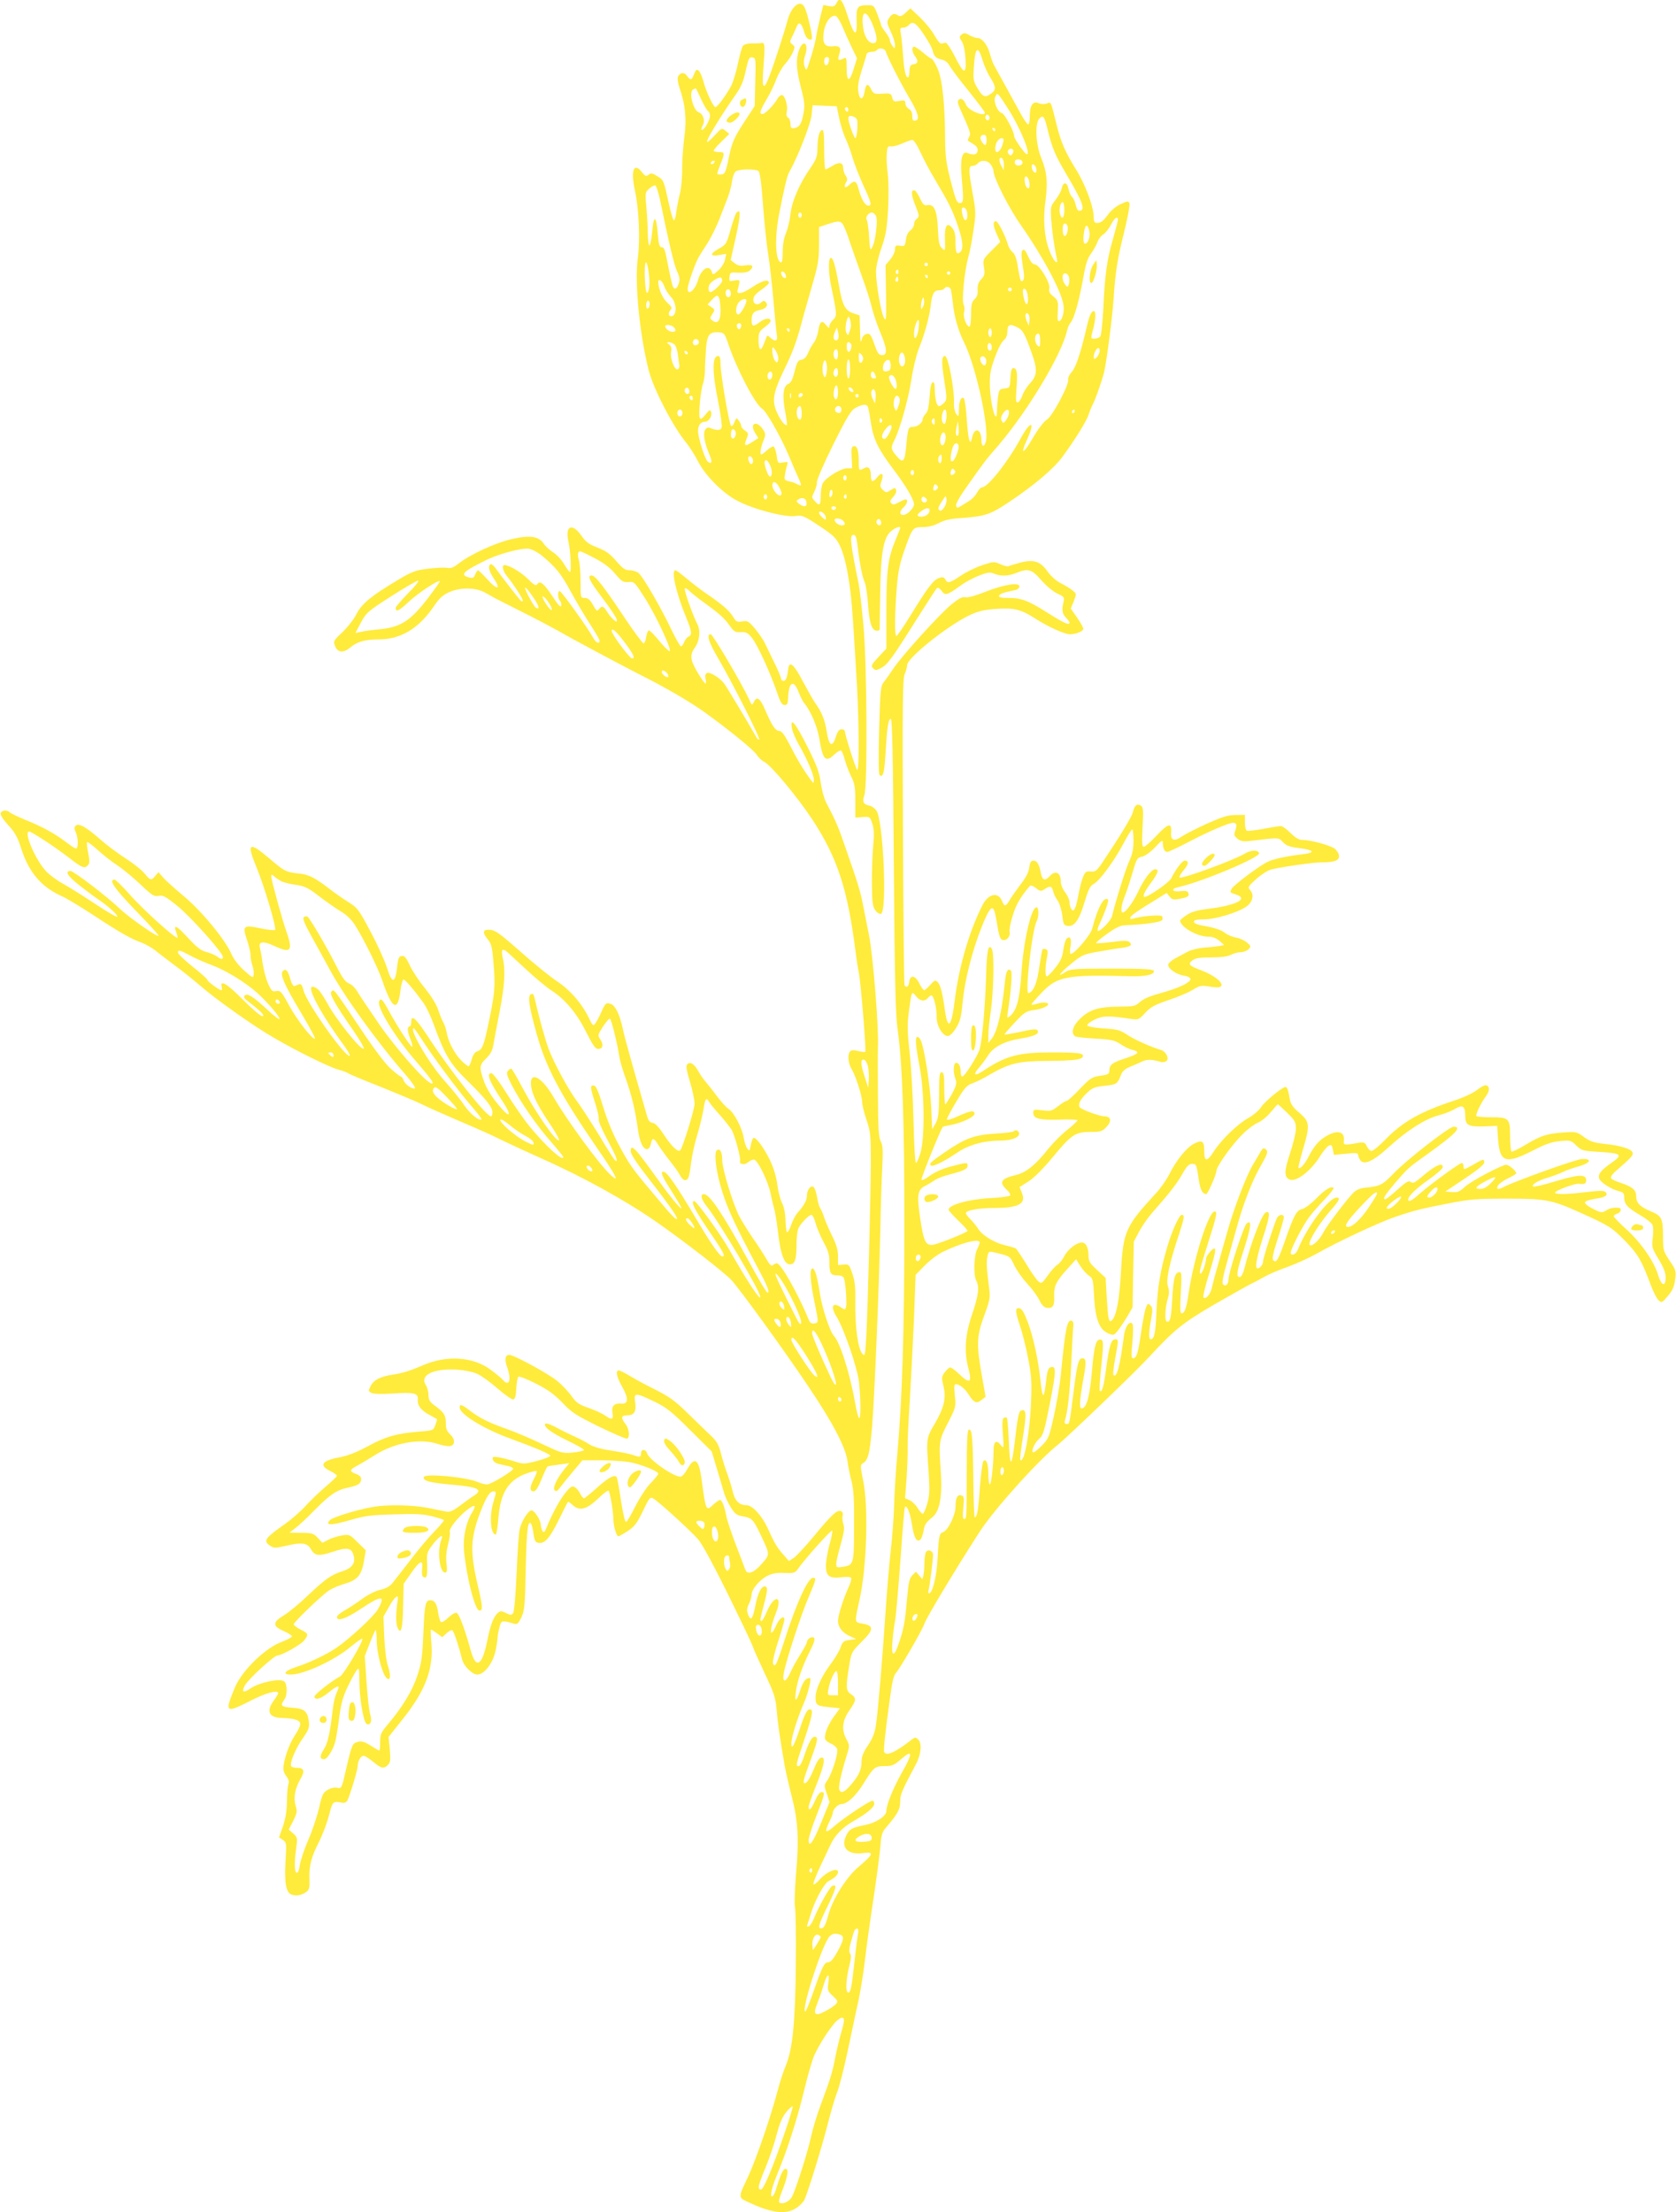 <?xml version="1.0" standalone="no"?>
<!DOCTYPE svg PUBLIC "-//W3C//DTD SVG 20010904//EN"
 "http://www.w3.org/TR/2001/REC-SVG-20010904/DTD/svg10.dtd">
<svg version="1.0" xmlns="http://www.w3.org/2000/svg"
 width="970pt" height="1280pt" viewBox="0 0 970 1280"
 preserveAspectRatio="xMidYMid meet">
<g transform="translate(0,1280) scale(0.1,-0.1)"
fill="#ffeb3b" stroke="none">
<path d="M4840 12780 c-9 -17 -17 -20 -43 -15 l-32 6 -17 -68 c-9 -37 -20 -88
-24 -113 -3 -25 -18 -81 -32 -125 -24 -76 -25 -79 -35 -51 -7 20 -6 40 3 66
23 69 -12 97 -36 29 -19 -53 -16 -108 11 -214 22 -85 24 -105 15 -153 -11 -60
-23 -78 -55 -84 -16 -2 -20 3 -20 25 0 15 -6 32 -14 36 -9 6 -11 18 -8 33 9
33 -10 98 -28 98 -8 0 -19 -10 -26 -22 -17 -33 -71 -88 -86 -88 -21 0 -15 20
26 89 21 36 46 88 55 115 10 27 32 66 49 85 18 20 39 51 46 69 12 29 12 34 -3
45 -16 12 -16 16 -3 42 9 17 20 43 27 59 13 35 30 24 45 -32 7 -23 18 -38 29
-40 17 -4 18 1 12 40 -4 23 -15 70 -24 103 -14 46 -23 61 -39 63 -26 4 -59
-37 -74 -92 -16 -62 -78 -253 -104 -321 -34 -91 -46 -83 -38 27 12 152 11 164
-12 159 -11 -2 -36 -3 -57 -2 -20 0 -41 -6 -48 -14 -6 -7 -19 -54 -29 -102
-10 -49 -28 -107 -39 -129 -27 -52 -80 -124 -91 -124 -13 0 -57 95 -71 153 -7
25 -19 52 -26 58 -12 10 -17 6 -27 -20 -14 -37 -21 -38 -41 -10 -16 24 -42 20
-53 -7 -3 -9 1 -37 10 -63 33 -93 42 -182 28 -282 -7 -51 -13 -134 -13 -183 1
-50 -5 -116 -13 -146 -8 -30 -17 -79 -21 -107 -3 -29 -10 -50 -14 -48 -5 3
-16 40 -26 83 -33 151 -32 149 -69 172 -30 19 -38 20 -51 9 -14 -11 -20 -9
-38 14 -48 61 -67 12 -41 -107 23 -105 31 -285 16 -394 -19 -140 12 -445 64
-647 29 -110 140 -323 215 -415 21 -25 52 -75 70 -110 41 -81 143 -184 226
-227 93 -50 278 -98 339 -89 37 6 48 1 135 -56 84 -56 98 -69 122 -118 17 -35
35 -101 47 -175 19 -113 25 -188 51 -637 12 -220 13 -495 1 -483 -10 11 -71
203 -71 223 0 6 -9 12 -19 12 -14 0 -23 -12 -33 -42 -20 -66 -40 -56 -53 27
-11 70 -28 113 -69 170 -11 16 -43 73 -71 125 -50 96 -77 119 -83 70 -6 -52
-13 -70 -27 -70 -8 0 -15 6 -15 14 0 7 -17 49 -39 92 -21 44 -46 95 -55 114
-9 19 -35 56 -57 83 -37 43 -44 47 -74 41 -29 -5 -35 -2 -53 28 -23 37 -63 71
-157 135 -33 23 -84 62 -113 87 -30 25 -58 46 -63 46 -26 0 4 -131 61 -270 34
-82 37 -105 15 -114 -8 -3 -20 -17 -25 -31 -5 -14 -14 -25 -19 -25 -5 0 -30
44 -56 98 -57 121 -161 301 -188 325 -10 9 -34 17 -52 17 -27 0 -40 9 -78 53
-35 41 -59 59 -108 78 -50 19 -69 33 -94 69 -54 77 -96 58 -75 -35 12 -51 18
-175 9 -175 -4 0 -19 20 -34 45 -14 25 -43 56 -64 69 -20 13 -45 35 -54 50
-29 44 -84 51 -191 25 -96 -23 -239 -90 -303 -141 -28 -22 -44 -28 -65 -24
-15 3 -65 1 -110 -5 -74 -9 -93 -16 -175 -65 -154 -92 -209 -137 -239 -196
-14 -29 -51 -76 -81 -105 -54 -51 -55 -53 -43 -83 15 -37 47 -40 87 -7 40 34
86 47 164 47 128 0 232 62 321 193 30 45 51 64 87 80 64 29 153 28 206 -1 22
-12 47 -26 55 -31 8 -4 80 -41 160 -81 80 -40 174 -90 210 -110 95 -55 361
-196 470 -252 148 -74 292 -158 376 -218 143 -103 288 -221 304 -248 9 -15 29
-34 44 -41 41 -22 189 -200 276 -331 144 -219 205 -401 250 -755 6 -49 15
-108 20 -130 12 -57 44 -454 38 -461 -4 -3 -22 -1 -41 4 -24 7 -39 6 -46 -1
-17 -17 -13 -69 8 -104 24 -39 61 -156 61 -192 0 -15 11 -61 25 -101 23 -68
25 -88 25 -249 -1 -208 -17 -824 -26 -1000 -7 -119 -8 -123 -24 -103 -25 30
-41 152 -40 288 2 93 -2 131 -17 174 -18 53 -20 55 -51 52 l-32 -2 0 50 c0 37
-9 68 -34 118 -18 37 -39 85 -46 107 -7 22 -17 46 -23 53 -5 7 -14 36 -18 64
-5 28 -14 55 -21 60 -17 10 -38 -18 -38 -52 0 -26 -17 -57 -54 -98 -12 -13
-28 -44 -37 -70 -9 -26 -19 -45 -24 -42 -4 3 -8 34 -9 70 -1 41 -9 78 -20 99
-10 19 -22 66 -27 105 -6 45 -21 97 -42 141 -36 74 -83 138 -97 130 -4 -3 -11
-22 -15 -42 -6 -35 -8 -36 -20 -19 -8 10 -17 39 -21 63 -8 54 -56 146 -87 166
-13 8 -43 41 -67 73 -24 33 -54 70 -66 84 -12 14 -31 40 -41 59 -24 44 -48 60
-65 43 -9 -9 -6 -31 15 -101 15 -50 27 -107 27 -129 0 -32 -69 -254 -83 -269
-13 -12 -50 23 -92 87 -30 46 -52 70 -67 72 -17 2 -26 13 -34 43 -92 319 -129
451 -140 504 -18 82 -42 131 -68 141 -28 10 -32 7 -55 -45 -11 -25 -26 -54
-34 -65 -14 -20 -16 -18 -40 32 -42 85 -110 162 -184 210 -37 25 -126 96 -198
160 -141 124 -160 138 -199 138 -33 0 -33 -20 -2 -57 20 -24 25 -45 32 -133
12 -136 8 -177 -27 -344 -30 -143 -37 -161 -70 -171 -11 -4 -23 -22 -29 -46
-6 -21 -14 -39 -18 -39 -5 0 -23 14 -41 32 -39 38 -77 109 -86 164 -4 21 -13
48 -20 59 -6 11 -20 43 -29 72 -10 31 -41 80 -77 125 -33 40 -72 99 -87 131
-21 46 -31 57 -47 55 -16 -2 -21 -13 -26 -59 -11 -103 -30 -105 -60 -7 -13 40
-55 134 -95 208 -68 128 -75 137 -131 172 -32 20 -80 54 -107 75 -85 65 -118
82 -175 88 -76 8 -85 13 -174 89 -117 99 -131 89 -72 -54 44 -105 117 -352
107 -361 -4 -4 -42 0 -84 9 -100 21 -106 15 -79 -66 12 -34 21 -74 21 -90 0
-16 5 -43 11 -60 6 -17 9 -41 7 -53 -3 -20 -7 -18 -56 26 -33 29 -60 66 -74
97 -34 80 -172 247 -273 331 -49 41 -103 89 -119 107 l-29 33 -18 -21 c-23
-29 -29 -28 -62 13 -15 19 -64 58 -109 87 -45 29 -111 78 -147 110 -83 73
-126 97 -143 80 -9 -9 -9 -17 0 -37 15 -32 16 -95 2 -95 -6 0 -32 17 -59 38
-63 48 -137 89 -235 128 -43 18 -83 37 -89 43 -16 16 -47 13 -53 -4 -4 -9 13
-36 43 -69 40 -43 55 -70 77 -140 45 -137 117 -220 236 -273 25 -11 103 -58
175 -105 155 -102 225 -142 283 -162 23 -9 59 -29 80 -45 20 -17 73 -57 117
-90 44 -32 109 -85 145 -116 92 -80 317 -239 430 -303 138 -80 318 -168 370
-182 25 -7 50 -16 56 -21 6 -5 90 -40 187 -78 96 -39 202 -83 234 -99 32 -16
133 -61 224 -100 92 -39 200 -87 240 -108 41 -20 147 -69 236 -109 237 -105
487 -244 658 -363 163 -113 394 -293 437 -338 51 -55 308 -410 444 -613 146
-217 218 -356 229 -436 3 -28 14 -79 23 -115 13 -51 16 -108 15 -263 -1 -221
-1 -223 -66 -234 -34 -5 -37 -4 -37 19 0 13 12 64 26 112 19 69 23 95 15 116
-5 16 -7 38 -4 49 3 14 0 23 -11 27 -22 8 -54 -22 -161 -152 -46 -55 -96 -109
-111 -119 l-28 -18 -35 40 c-35 40 -47 60 -90 154 -32 69 -87 129 -120 129
-43 0 -68 25 -81 82 -7 29 -21 73 -30 98 -10 25 -26 76 -36 114 -16 61 -24 76
-72 120 -29 28 -89 86 -132 128 -61 60 -99 87 -172 124 -51 25 -118 61 -149
80 -31 19 -62 34 -68 34 -20 0 -12 -39 20 -95 38 -67 36 -101 -4 -97 -42 4
-60 -15 -52 -55 7 -39 -4 -42 -46 -12 -16 11 -58 30 -93 42 -55 19 -70 29 -98
68 -18 26 -55 65 -83 88 -51 42 -251 151 -278 151 -23 0 -28 -26 -12 -71 27
-75 11 -118 -26 -72 -8 9 -40 35 -71 58 -100 74 -252 84 -387 26 -79 -34 -121
-47 -181 -56 -69 -11 -107 -30 -124 -64 -15 -28 -15 -31 3 -41 13 -6 57 -8
119 -4 129 9 154 3 150 -36 -3 -34 21 -64 74 -91 21 -11 38 -21 38 -23 0 -2
-5 -17 -11 -33 -10 -30 -12 -31 -92 -37 -132 -11 -196 -29 -298 -85 -67 -36
-119 -56 -169 -65 -99 -19 -115 -46 -47 -79 20 -10 37 -22 37 -27 0 -4 -30
-33 -68 -65 -37 -32 -89 -82 -115 -111 -27 -30 -79 -75 -115 -101 -120 -84
-131 -100 -88 -128 21 -14 30 -14 91 0 93 22 124 17 145 -20 21 -39 46 -41
125 -15 80 27 107 24 119 -13 17 -48 -2 -80 -62 -99 -65 -21 -96 -42 -204
-144 -47 -45 -107 -94 -131 -109 -72 -42 -72 -65 -1 -95 24 -11 44 -24 44 -29
0 -5 -28 -20 -62 -33 -91 -34 -220 -158 -264 -253 -17 -38 -35 -85 -39 -102
-9 -46 10 -44 128 17 88 45 157 63 157 42 0 -4 -11 -23 -25 -42 -46 -62 -29
-99 45 -101 70 -2 104 -12 108 -32 2 -10 -12 -41 -32 -70 -33 -49 -66 -144
-66 -193 0 -12 8 -32 19 -45 12 -16 16 -30 10 -44 -4 -11 -8 -55 -8 -98 -1
-54 -8 -99 -23 -144 l-23 -65 22 -15 c21 -14 22 -20 16 -112 -8 -131 1 -189
32 -203 26 -12 60 -6 89 15 16 12 19 25 17 75 -3 76 11 128 57 217 19 39 45
106 56 150 22 84 21 83 80 73 10 -2 22 4 26 12 15 29 60 178 60 199 0 30 18
61 34 61 8 0 33 -16 56 -35 47 -39 61 -42 85 -18 15 14 16 29 11 90 l-7 72 81
102 c134 168 181 294 166 448 -3 39 -4 71 -1 71 3 0 19 -10 35 -22 l30 -22 24
23 c14 13 29 20 34 17 9 -5 40 -100 56 -167 9 -39 59 -89 89 -89 40 0 90 66
105 137 7 33 12 68 12 79 0 10 5 36 11 58 11 41 13 41 85 20 18 -5 25 2 42 38
18 38 21 70 25 287 5 224 13 282 32 251 4 -6 10 -32 13 -58 6 -39 11 -48 31
-50 35 -5 64 29 117 137 26 53 49 98 51 100 2 3 13 -5 26 -17 42 -39 83 -28
158 45 26 25 49 41 52 36 9 -14 27 -124 27 -163 0 -40 18 -100 29 -100 4 0 29
14 55 31 39 26 53 45 87 115 35 75 42 83 58 74 28 -14 222 -191 262 -238 32
-38 127 -220 258 -494 34 -70 61 -130 61 -134 0 -3 29 -68 64 -143 57 -120 65
-146 71 -216 6 -73 18 -158 46 -320 6 -33 24 -112 40 -175 38 -145 44 -252 26
-455 -7 -88 -10 -173 -6 -190 4 -16 7 -165 5 -330 -3 -342 -19 -496 -59 -590
-14 -33 -37 -105 -51 -160 -38 -142 -122 -386 -166 -480 -60 -127 -61 -120 12
-153 126 -59 210 -68 268 -28 20 13 40 34 46 47 22 49 105 319 135 439 17 68
41 149 53 180 13 30 42 145 65 255 23 110 51 241 62 290 10 50 26 146 34 215
8 69 24 186 35 260 32 209 52 359 57 425 3 43 11 67 27 85 69 80 86 109 86
153 0 43 7 60 92 220 29 54 35 119 13 140 -16 16 -18 16 -43 -3 -92 -72 -144
-94 -155 -67 -4 11 6 110 32 297 15 112 22 143 37 160 27 32 152 247 164 284
12 36 181 317 321 534 84 129 336 410 454 504 55 44 450 423 523 503 150 162
195 198 372 302 96 55 193 110 215 121 22 10 60 31 85 45 25 14 85 40 135 57
49 18 124 52 166 76 124 70 359 180 455 213 113 38 142 45 310 78 122 24 164
27 334 27 225 0 260 -6 428 -82 165 -74 182 -85 260 -165 73 -76 93 -110 146
-253 15 -40 35 -79 45 -88 18 -16 21 -15 54 25 27 31 37 54 42 94 7 49 5 56
-32 110 -37 56 -38 61 -38 146 -1 97 -8 113 -65 137 -66 27 -90 50 -90 87 0
39 -20 57 -92 81 -26 8 -51 20 -54 26 -4 6 8 25 27 41 87 76 99 88 99 103 0
23 -63 44 -156 54 -69 7 -89 14 -126 40 -41 31 -46 32 -118 27 -97 -7 -130
-17 -220 -71 -41 -25 -78 -42 -82 -40 -4 3 -8 43 -8 88 0 105 -6 111 -111 111
-42 0 -80 3 -84 7 -7 7 27 78 58 119 21 29 18 59 -6 59 -8 0 -31 -13 -51 -29
-20 -16 -80 -44 -134 -61 -193 -64 -295 -122 -395 -225 -35 -36 -70 -65 -79
-65 -8 0 -20 12 -27 26 -11 24 -15 26 -54 20 -79 -14 -82 -13 -79 13 6 54 -37
65 -102 27 -44 -26 -71 -58 -104 -122 -20 -40 -48 -71 -57 -62 -2 2 9 48 25
103 43 143 41 164 -19 215 -37 31 -51 51 -56 78 -9 55 -15 72 -25 72 -19 0
-121 -85 -141 -116 -11 -18 -45 -48 -77 -65 -64 -37 -156 -127 -199 -195 -36
-56 -53 -57 -53 -1 0 64 -10 73 -55 51 -44 -20 -105 -94 -147 -178 -16 -32
-51 -82 -77 -110 -177 -192 -190 -221 -203 -451 -9 -168 -27 -264 -54 -286
-17 -14 -21 5 -29 141 l-6 105 -49 46 c-43 39 -50 51 -50 83 0 46 -15 76 -38
76 -31 0 -81 -38 -101 -77 -11 -21 -29 -44 -40 -51 -12 -7 -38 -35 -57 -63
-35 -48 -37 -49 -56 -32 -10 9 -42 54 -69 100 -28 45 -55 85 -60 89 -6 3 -34
12 -62 18 -62 15 -130 56 -154 93 -10 16 -30 41 -45 56 -16 16 -28 32 -28 37
0 16 74 30 160 30 147 0 191 24 164 88 l-13 33 52 33 c33 21 85 74 140 140
108 131 130 146 218 146 59 0 68 3 92 28 32 33 28 62 -9 62 -28 0 -136 39
-145 53 -11 17 2 44 40 81 32 31 45 37 105 43 71 8 73 10 95 66 7 18 24 33 49
43 20 8 51 22 69 30 30 15 57 15 108 0 11 -4 26 -2 34 3 21 13 0 57 -31 66
-54 15 -156 61 -197 89 -39 26 -56 30 -135 35 -53 4 -91 11 -93 17 -2 7 17 22
42 34 48 23 77 24 212 4 41 -6 45 -4 81 35 31 34 54 46 132 73 52 17 116 44
141 59 40 25 50 28 95 21 27 -5 55 -7 62 -4 38 12 -18 64 -108 98 -69 26 -76
35 -50 56 18 14 41 18 109 18 57 0 96 5 115 15 15 8 41 15 56 15 16 0 36 8 46
17 15 16 15 18 -9 39 -14 12 -42 25 -64 29 -21 3 -52 17 -68 30 -19 14 -58 27
-103 35 -49 8 -72 16 -72 26 0 10 15 14 57 14 65 0 193 38 245 73 38 26 49 69
23 97 -15 16 -12 20 36 64 28 25 67 50 87 55 60 15 244 41 288 41 75 0 104 10
104 36 0 12 -11 31 -25 43 -26 20 -141 51 -190 51 -18 0 -40 14 -66 40 -22 22
-47 40 -56 40 -9 0 -54 -7 -100 -16 -46 -8 -89 -14 -96 -11 -7 2 -12 22 -12
48 l0 44 -55 -1 c-44 0 -77 -11 -169 -52 -62 -29 -126 -61 -142 -73 -43 -30
-65 -22 -61 23 5 60 -15 56 -83 -16 -34 -36 -68 -66 -75 -66 -10 0 -12 25 -7
115 5 104 4 116 -13 125 -21 11 -34 -1 -44 -42 -6 -25 -74 -137 -175 -288 -33
-49 -41 -55 -68 -53 -27 3 -33 -2 -46 -35 -8 -20 -20 -67 -26 -103 -15 -79
-26 -101 -41 -79 -5 8 -10 26 -10 39 0 13 -11 39 -25 57 -14 18 -25 44 -25 58
0 57 -30 74 -65 36 -27 -30 -43 -24 -51 18 -9 51 -22 72 -43 72 -14 0 -20 -10
-24 -40 -3 -27 -20 -59 -49 -96 -23 -31 -52 -71 -63 -90 -24 -41 -32 -42 -45
-9 -22 57 -80 45 -115 -25 -75 -148 -136 -357 -159 -547 -19 -156 -40 -178
-57 -61 -14 104 -26 149 -42 165 -13 14 -18 12 -43 -16 -15 -17 -31 -31 -35
-31 -5 0 -18 18 -29 41 -24 47 -53 50 -58 6 -3 -27 -16 -35 -27 -18 -3 5 -7
405 -9 888 -3 736 -2 883 10 912 8 18 14 42 14 52 0 42 236 230 363 290 52 24
84 31 154 36 103 7 141 -3 223 -55 78 -50 171 -92 202 -92 36 0 78 17 78 32 0
6 -16 35 -36 64 l-37 53 18 43 c16 42 16 43 -7 61 -12 11 -43 29 -68 42 -27
14 -58 41 -77 68 -41 59 -81 72 -160 51 -30 -8 -60 -17 -65 -20 -5 -4 -27 2
-48 11 -37 17 -40 16 -104 -5 -37 -12 -93 -39 -125 -61 -66 -44 -76 -46 -90
-22 -7 14 -15 16 -37 8 -33 -12 -63 -52 -163 -214 -41 -67 -78 -121 -83 -121
-11 0 -10 125 2 276 7 92 17 141 41 210 50 142 51 144 109 144 32 0 64 8 93
23 33 18 68 26 138 30 131 10 161 20 269 92 144 96 260 194 310 263 72 98 141
210 150 242 5 16 15 42 23 57 17 32 51 128 67 189 14 57 47 310 55 424 10 156
23 237 62 391 20 81 33 154 30 162 -6 15 -10 15 -49 -3 -24 -10 -55 -35 -71
-56 -32 -44 -45 -54 -69 -54 -14 0 -18 8 -18 33 0 61 -50 195 -107 284 -58 94
-84 153 -109 256 -34 137 -30 128 -56 118 -14 -5 -32 -4 -47 2 -32 15 -51 -12
-51 -75 0 -26 -4 -48 -9 -48 -5 0 -25 28 -44 63 -19 34 -59 107 -89 162 -30
55 -60 109 -66 120 -6 11 -16 39 -22 61 -13 52 -45 94 -72 94 -11 0 -33 8 -48
17 -24 14 -31 14 -45 3 -14 -12 -14 -15 1 -39 11 -15 19 -54 22 -99 6 -97 -9
-94 -63 14 -22 43 -46 78 -52 77 -7 -2 -18 -4 -25 -5 -7 -2 -24 20 -40 48 -15
28 -53 74 -83 103 l-56 53 -27 -25 c-20 -19 -31 -24 -42 -17 -24 15 -37 12
-54 -14 -15 -23 -14 -28 9 -78 14 -29 25 -64 25 -78 -1 -24 -1 -24 -15 -6 -8
11 -15 26 -15 34 0 7 -11 28 -25 46 -14 18 -25 36 -25 39 0 3 -9 31 -21 62
-20 53 -22 55 -57 55 -61 0 -67 -10 -64 -91 4 -94 -14 -88 -48 17 -36 111 -48
125 -70 84z m213 -129 c27 -69 27 -101 1 -101 -28 0 -52 38 -59 93 -13 102 20
106 58 8z m-179 -1 c12 -30 37 -85 54 -121 l32 -66 -18 -58 c-25 -83 -42 -83
-42 0 0 64 -1 65 -21 55 -28 -15 -33 -7 -21 29 12 35 2 47 -38 43 -46 -5 -61
16 -53 78 7 58 39 104 69 98 8 -2 25 -28 38 -58z m473 -50 c24 -36 47 -76 50
-90 8 -36 20 -48 54 -55 18 -4 35 -17 43 -33 8 -15 57 -81 110 -146 53 -66 96
-123 96 -128 0 -27 -97 13 -109 46 -12 30 -29 42 -43 28 -7 -7 -5 -21 5 -43
65 -147 67 -151 56 -171 -6 -11 -9 -21 -7 -22 2 -1 16 -10 31 -20 20 -12 27
-24 25 -39 -3 -23 -25 -27 -60 -12 -29 12 -41 -37 -33 -130 13 -148 12 -160
-10 -160 -17 0 -24 18 -52 125 -27 104 -32 145 -33 240 -1 207 -16 352 -44
414 -14 31 -29 56 -34 56 -4 0 -27 16 -49 35 -23 19 -46 35 -52 35 -16 0 -13
-31 4 -54 21 -28 19 -44 -7 -48 -18 -2 -23 -10 -24 -35 0 -18 -3 -35 -6 -39
-13 -13 -26 35 -31 121 -4 50 -9 107 -13 128 -6 33 -4 37 13 37 12 0 26 7 33
15 22 26 42 13 87 -55z m-221 -97 c10 -34 83 -178 133 -263 56 -94 66 -132 39
-138 -14 -3 -18 3 -18 27 0 20 -7 34 -20 41 -11 6 -20 20 -20 31 0 19 -4 20
-35 15 -31 -6 -35 -4 -41 19 -6 24 -10 26 -57 23 -47 -3 -52 -1 -65 25 -18 38
-31 34 -38 -13 -9 -53 -30 -52 -37 3 -4 29 3 66 21 122 14 44 27 86 28 93 2 6
14 12 28 12 14 0 28 5 31 10 10 16 45 11 51 -7z m560 -49 c9 -31 29 -77 45
-102 35 -56 36 -72 3 -95 -33 -24 -47 -18 -78 35 -24 41 -25 50 -19 131 7 105
24 115 49 31z m-1315 -128 l-3 -139 -54 -83 c-66 -100 -78 -128 -97 -221 -17
-84 -22 -93 -48 -93 -23 0 -23 -2 1 60 26 66 25 70 -10 70 -16 0 -30 4 -30 8
0 4 20 28 45 52 l46 45 -22 18 c-22 18 -23 17 -66 -30 -30 -32 -43 -42 -40
-28 4 22 91 162 162 263 35 49 48 81 61 143 16 71 20 80 38 77 20 -3 21 -8 17
-142z m427 122 c-5 -32 -28 -35 -28 -4 0 17 5 26 16 26 10 0 14 -7 12 -22z
m-742 -218 c15 -33 33 -65 40 -71 20 -16 17 -42 -8 -85 -21 -35 -40 -34 -20 2
14 25 2 65 -24 74 -34 13 -60 122 -31 133 6 3 13 6 14 6 1 1 14 -26 29 -59z
m1782 -65 c55 -86 116 -224 110 -252 -2 -13 -14 -3 -41 34 -20 28 -37 56 -37
63 0 28 -54 130 -71 135 -28 9 -52 71 -38 97 13 24 11 26 77 -77z m-981 -50
c8 -38 25 -92 38 -120 13 -27 31 -77 40 -110 10 -33 37 -103 61 -156 48 -104
51 -119 30 -119 -19 0 -40 35 -56 93 -14 53 -23 57 -57 25 -24 -22 -33 -9 -14
21 6 10 5 22 -5 35 -8 11 -14 31 -14 44 0 32 -22 37 -61 13 -19 -12 -37 -21
-41 -21 -5 0 -8 52 -8 116 0 87 -3 115 -12 112 -17 -6 -26 -42 -27 -108 -1
-47 -7 -63 -40 -111 -64 -92 -109 -196 -116 -269 -4 -36 -16 -85 -26 -109 -12
-28 -19 -67 -19 -108 0 -47 -3 -64 -12 -61 -31 11 -35 147 -8 283 32 163 46
219 58 240 45 76 124 277 129 328 l6 58 70 -3 70 -3 14 -70z m53 49 c0 -8 -4
-12 -10 -9 -5 3 -10 10 -10 16 0 5 5 9 10 9 6 0 10 -7 10 -16z m815 -54 c-5
-8 -11 -8 -17 -2 -6 6 -7 16 -3 22 5 8 11 8 17 2 6 -6 7 -16 3 -22z m-777 11
c14 -7 16 -20 14 -65 -2 -31 -7 -56 -11 -56 -8 0 -41 91 -41 114 0 18 13 20
38 7z m1116 -74 c26 -105 43 -144 100 -242 103 -173 122 -225 82 -225 -8 0
-16 14 -20 34 -4 19 -13 39 -21 46 -8 7 -17 27 -21 46 -8 42 -30 44 -39 5 -3
-17 -20 -47 -36 -68 -29 -36 -30 -41 -25 -113 5 -71 18 -160 32 -224 10 -42
-14 -24 -36 28 -34 76 -45 186 -30 296 15 116 10 173 -24 257 -32 77 -37 201
-10 228 22 22 29 12 48 -68z m-304 3 c0 -5 -2 -10 -4 -10 -3 0 -8 5 -11 10 -3
6 -1 10 4 10 6 0 11 -4 11 -10z m-50 -60 c0 -35 -10 -38 -28 -10 -14 23 -8 40
14 40 9 0 14 -11 14 -30z m95 -17 c-12 -50 -45 -73 -45 -32 0 29 18 59 36 59
13 0 15 -6 9 -27z m-477 -56 c18 -39 54 -107 80 -150 80 -135 103 -179 133
-266 32 -92 37 -142 16 -160 -21 -17 -27 -3 -27 60 0 41 -5 63 -19 80 -30 37
-45 13 -42 -68 2 -66 2 -67 -17 -50 -16 15 -20 35 -24 111 -4 107 -21 146 -60
139 -19 -4 -26 3 -43 38 -11 24 -25 45 -31 47 -23 6 -21 -25 4 -87 23 -59 24
-65 9 -76 -10 -7 -17 -22 -17 -33 0 -11 -9 -27 -21 -35 -13 -9 -23 -30 -26
-54 -5 -37 -7 -39 -34 -35 -25 4 -29 1 -29 -21 0 -14 -12 -40 -27 -58 l-28
-33 3 -165 c2 -150 1 -164 -12 -140 -17 30 -46 197 -46 267 0 28 13 85 31 136
26 74 32 112 39 225 4 78 3 165 -2 204 -5 37 -8 89 -6 115 3 42 5 47 25 45 12
-2 41 6 65 17 24 11 50 20 58 20 9 0 28 -29 48 -73z m536 15 c2 -4 1 -14 -4
-22 -7 -11 -12 -12 -21 -3 -6 6 -8 16 -5 22 8 13 23 14 30 3z m-54 -85 l-1
-32 -15 28 c-8 15 -12 32 -9 37 11 18 25 -1 25 -33z m108 16 c5 -17 -26 -29
-40 -15 -6 6 -7 15 -3 22 9 14 37 9 43 -7z m-1783 -3 c-3 -5 -11 -10 -16 -10
-6 0 -7 5 -4 10 3 6 11 10 16 10 6 0 7 -4 4 -10z m1599 -12 c9 -12 16 -29 16
-38 0 -38 89 -215 160 -315 124 -177 230 -375 244 -455 8 -41 -5 -92 -23 -98
-10 -3 -12 10 -9 58 3 58 1 63 -26 85 -22 17 -27 29 -23 46 8 30 -58 139 -84
139 -12 0 -25 16 -39 47 -15 34 -23 44 -32 35 -8 -8 -8 -31 1 -88 9 -53 10
-79 2 -87 -13 -13 -17 -2 -31 83 -6 43 -16 70 -29 80 -10 8 -22 26 -26 40 -16
56 -59 140 -71 140 -19 0 -17 -27 6 -78 l19 -42 -51 -51 c-49 -49 -50 -51 -43
-96 6 -39 3 -49 -16 -69 -17 -18 -22 -35 -21 -61 2 -25 -3 -41 -18 -55 -16
-15 -20 -31 -20 -88 0 -42 -4 -70 -10 -70 -17 0 -39 62 -30 85 4 11 3 30 -3
42 -12 26 5 198 28 278 8 28 21 96 29 152 15 97 14 109 -4 210 -25 139 -26
163 -1 163 10 0 24 7 31 15 18 22 57 18 74 -7z m264 -27 c3 -16 -1 -22 -10
-19 -7 3 -15 15 -16 27 -3 16 1 22 10 19 7 -3 15 -15 16 -27z m-1609 -10 c9
-6 17 -61 27 -197 8 -104 21 -232 30 -284 8 -52 22 -171 30 -265 8 -93 17
-185 20 -202 7 -37 -8 -44 -38 -17 -14 14 -18 14 -22 3 -21 -57 -27 -69 -36
-69 -5 0 -10 22 -10 49 0 45 3 53 35 77 19 14 35 30 35 36 0 21 -31 18 -63 -6
-36 -28 -47 -26 -47 10 0 39 11 53 47 60 37 7 53 28 34 47 -8 8 -14 8 -23 -1
-22 -22 -48 -14 -48 13 0 19 12 34 45 57 25 18 45 36 45 40 0 24 -36 16 -92
-21 -60 -41 -97 -49 -89 -20 16 61 16 62 -18 56 -31 -6 -32 -5 -29 21 3 26 5
27 52 24 34 -1 55 3 67 14 26 24 14 35 -29 28 -28 -4 -43 -1 -60 13 l-23 18
30 135 c28 126 29 169 3 138 -6 -7 -21 -52 -34 -98 -23 -81 -26 -86 -66 -108
-54 -30 -55 -47 -1 -38 l42 7 -7 -33 c-3 -19 -20 -46 -38 -62 -31 -28 -32 -29
-39 -7 -16 43 -62 13 -80 -52 -15 -55 -59 -91 -59 -49 0 26 45 154 66 188 10
16 33 53 52 82 18 29 47 88 64 130 16 42 39 101 50 129 11 29 22 72 25 95 3
24 12 49 21 56 18 14 110 16 131 3z m1569 -69 c2 -18 -1 -32 -6 -32 -12 0 -22
24 -22 52 0 32 25 15 28 -20z m-2137 -103 c53 -257 80 -369 97 -408 16 -34 18
-50 10 -72 -10 -30 -22 -37 -33 -19 -3 5 -15 55 -26 111 -21 111 -24 119 -43
119 -9 0 -15 23 -19 76 -8 108 -24 115 -32 15 -4 -44 -12 -81 -16 -81 -5 0 -9
30 -10 68 0 37 -4 105 -8 152 -8 82 -8 86 16 108 14 13 30 21 36 19 5 -1 18
-41 28 -88z m2339 -54 c0 -47 -14 -60 -25 -24 -8 25 2 69 15 69 6 0 10 -20 10
-45z m-562 -19 c5 -44 -15 -55 -26 -15 -5 19 -7 38 -5 42 9 16 28 0 31 -27z
m-958 -11 c0 -8 -4 -15 -10 -15 -5 0 -10 7 -10 15 0 8 5 15 10 15 6 0 10 -7
10 -15z m430 -4 c12 -24 -3 -151 -23 -184 -10 -19 -13 -11 -17 63 -3 47 -9 91
-14 98 -9 15 10 42 30 42 7 0 18 -9 24 -19z m1400 -23 c0 -7 -14 -59 -30 -116
-34 -117 -46 -206 -55 -407 -4 -77 -12 -146 -17 -152 -6 -7 -21 -13 -33 -13
-23 0 -23 0 -9 53 16 61 18 107 4 107 -13 0 -26 -27 -40 -90 -35 -151 -63
-236 -87 -262 -14 -15 -23 -34 -21 -45 7 -28 -92 -214 -124 -232 -16 -9 -50
-54 -80 -105 -56 -96 -76 -102 -34 -10 51 112 21 114 -39 3 -72 -132 -188
-279 -221 -279 -8 0 -20 -13 -28 -29 -8 -15 -26 -35 -40 -45 -82 -52 -75 -50
-82 -32 -4 10 20 52 67 118 103 145 96 137 180 234 171 202 363 522 394 659 4
17 12 37 19 45 24 27 53 133 81 293 10 52 22 88 40 110 13 19 30 48 36 65 6
17 21 38 35 46 13 9 33 34 44 56 20 39 40 53 40 28z m-1587 -35 c8 -16 25 -59
37 -98 13 -38 43 -124 67 -190 24 -66 51 -149 59 -185 9 -36 31 -102 50 -147
38 -89 41 -128 10 -128 -21 0 -27 9 -51 78 -14 39 -21 48 -38 45 -13 -2 -24
-13 -28 -28 -9 -30 -10 -24 -12 65 l-2 70 -34 11 c-49 16 -66 46 -85 159 -23
126 -35 167 -49 162 -14 -5 -12 -87 2 -157 36 -170 36 -179 13 -200 -12 -12
-22 -28 -22 -38 0 -14 -4 -12 -19 7 -24 31 -37 22 -45 -33 -4 -25 -15 -55 -25
-68 -11 -13 -26 -40 -34 -60 -10 -25 -23 -37 -39 -40 -19 -2 -26 -13 -39 -67
-12 -47 -21 -66 -36 -72 -30 -11 -37 -69 -19 -159 8 -41 12 -77 10 -79 -8 -8
-34 22 -53 63 -36 73 -29 119 38 258 53 110 73 164 109 303 6 22 29 103 51
179 36 123 41 152 41 241 l0 101 48 16 c67 23 80 21 95 -9z m1297 -13 c0 -28
-11 -51 -21 -44 -10 6 -12 57 -3 67 11 10 24 -3 24 -23z m125 -20 c6 -29 -8
-70 -25 -70 -11 0 -13 33 -4 79 8 36 20 33 29 -9z m-2547 -315 c-2 -22 -7 -40
-13 -40 -12 0 -19 150 -9 174 9 21 26 -80 22 -134z m1612 125 c0 -5 -4 -10
-10 -10 -5 0 -10 5 -10 10 0 6 5 10 10 10 6 0 10 -4 10 -10z m-170 -46 c0 -8
-5 -12 -10 -9 -6 4 -8 11 -5 16 9 14 15 11 15 -7z m-652 -18 c3 -12 -1 -17
-10 -14 -7 3 -15 13 -16 22 -3 12 1 17 10 14 7 -3 15 -13 16 -22z m952 14 c0
-5 -4 -10 -10 -10 -5 0 -10 5 -10 10 0 6 5 10 10 10 6 0 10 -4 10 -10z m688
-28 c2 -13 1 -31 -3 -40 -6 -15 -8 -15 -21 2 -21 29 -19 68 4 64 9 -2 18 -14
20 -26z m-818 8 c0 -5 -2 -10 -4 -10 -3 0 -8 5 -11 10 -3 6 -1 10 4 10 6 0 11
-4 11 -10z m-1190 -24 c0 -15 -52 -66 -68 -66 -13 0 -16 29 -4 46 12 18 55 43
64 38 4 -3 8 -11 8 -18z m1016 -3 c-10 -10 -19 5 -10 18 6 11 8 11 12 0 2 -7
1 -15 -2 -18z m-1351 -31 c6 -17 23 -44 38 -60 36 -37 36 -112 1 -112 -17 0
-18 22 -2 38 9 9 5 18 -19 40 -28 24 -53 80 -53 120 0 25 25 6 35 -26z m1659
-19 c2 -10 7 -45 11 -78 8 -80 31 -158 64 -225 68 -135 147 -493 127 -574 -9
-37 -26 -32 -26 7 0 66 -41 78 -54 15 -11 -56 -23 -15 -31 108 -4 63 -12 117
-17 120 -16 10 -28 -17 -28 -66 -1 -42 -2 -44 -16 -25 -8 11 -14 37 -13 60 4
79 -33 275 -52 275 -20 0 -21 -33 -4 -141 16 -105 16 -112 -1 -130 -9 -10 -23
-19 -29 -19 -14 0 -25 44 -25 102 0 27 -4 38 -12 36 -9 -3 -15 -33 -18 -85 -4
-57 -10 -84 -22 -97 -10 -10 -18 -24 -18 -31 0 -21 -29 -45 -56 -45 -27 0 -30
-8 -39 -110 -9 -93 -18 -104 -55 -60 -34 39 -36 49 -14 92 32 61 83 245 99
353 9 61 28 138 41 173 35 86 61 181 70 249 8 74 19 93 49 93 13 0 27 5 30 10
10 16 33 12 39 -7z m350 -4 c-3 -5 -10 -7 -15 -3 -5 3 -7 10 -3 15 3 5 10 7
15 3 5 -3 7 -10 3 -15z m-1624 -20 c0 -10 -7 -19 -15 -19 -15 0 -21 31 -9 43
11 10 24 -3 24 -24z m1714 9 c9 -34 7 -68 -3 -68 -8 0 -21 47 -21 76 0 22 17
16 24 -8z m-1780 -40 c3 -13 6 -44 6 -69 0 -55 -17 -76 -45 -55 -18 13 -18 15
-2 39 15 24 15 26 -6 40 l-22 15 24 26 c30 32 37 32 45 4z m1177 -45 c-9 -16
-10 -16 -11 4 0 12 3 30 7 40 7 16 8 16 11 -4 2 -12 -1 -30 -7 -40z m-1021 37
c0 -21 -35 -80 -47 -80 -19 0 -16 50 4 72 17 19 43 24 43 8z m-560 -19 c0 -11
-4 -23 -10 -26 -6 -4 -10 5 -10 19 0 14 5 26 10 26 6 0 10 -9 10 -19z m2198
-97 l-4 -29 -12 28 c-13 31 -7 56 10 39 5 -5 8 -22 6 -38z m-1035 -42 c-3 -10
-7 -24 -10 -32 -4 -12 -6 -12 -14 3 -10 16 -4 69 9 92 8 13 22 -43 15 -63z
m393 -6 c-8 -53 -26 -71 -26 -27 0 34 18 87 26 78 4 -3 3 -26 0 -51z m-1026
20 c0 -8 -4 -17 -9 -20 -10 -7 -23 19 -14 28 11 11 23 6 23 -8z m-392 -8 c17
-17 15 -28 -6 -28 -19 0 -42 18 -42 32 0 12 35 9 48 -4z m1990 -2 c32 -17 41
-32 82 -146 36 -99 34 -133 -11 -181 -17 -18 -36 -49 -42 -68 -7 -19 -18 -37
-26 -39 -12 -4 -13 10 -8 81 7 91 3 117 -19 117 -9 0 -14 -18 -16 -57 -3 -57
-4 -58 -34 -61 -29 -3 -32 -6 -38 -49 -3 -25 -6 -61 -6 -79 0 -61 -17 -36 -31
44 -14 84 -14 159 0 206 23 78 52 142 71 158 12 9 20 28 20 45 0 46 13 52 58
29z m-1318 -16 c0 -5 -2 -10 -4 -10 -3 0 -8 5 -11 10 -3 6 -1 10 4 10 6 0 11
-4 11 -10z m282 -47 c-2 -7 -8 -13 -12 -13 -17 0 -20 19 -9 47 l12 28 7 -25
c4 -14 5 -31 2 -37z m888 32 c0 -14 -4 -25 -10 -25 -5 0 -10 11 -10 25 0 14 5
25 10 25 6 0 10 -11 10 -25z m-1525 -65 c48 -144 156 -351 196 -375 24 -15
104 -155 151 -264 27 -64 56 -131 64 -148 15 -35 14 -38 -14 -24 -9 6 -30 13
-46 16 -25 5 -28 9 -23 38 3 18 8 42 12 54 7 21 5 22 -23 17 -30 -6 -31 -5
-37 40 -4 25 -12 49 -17 52 -5 3 -22 -6 -37 -20 -15 -14 -31 -26 -35 -26 -10
0 -3 45 15 86 11 28 10 36 -5 59 -36 55 -81 37 -46 -20 l19 -30 -36 -23 c-42
-28 -50 -23 -32 19 12 30 11 33 -9 47 -12 8 -22 20 -22 26 0 7 -6 21 -14 32
-14 18 -15 18 -26 -10 -6 -17 -14 -25 -19 -20 -12 12 -61 302 -61 359 0 32 -4
45 -14 45 -35 0 -35 -92 1 -266 14 -73 23 -139 19 -149 -6 -17 -28 -17 -68 -1
-11 5 -20 1 -28 -13 -12 -23 -2 -76 27 -144 17 -40 12 -57 -11 -38 -17 15 -56
137 -56 178 0 33 16 53 42 53 21 0 42 36 33 58 -5 13 -11 10 -32 -17 -19 -24
-28 -29 -33 -20 -9 17 5 166 20 203 5 15 10 49 10 75 0 26 3 82 6 124 7 83 20
98 78 94 26 -2 31 -8 51 -67z m1805 19 c0 -36 -2 -40 -15 -29 -15 13 -20 51
-8 63 15 16 23 4 23 -34z m-1975 -10 c0 -7 -8 -15 -17 -17 -18 -3 -25 18 -11
32 10 10 28 1 28 -15z m-143 -11 c9 -7 18 -33 21 -58 3 -25 7 -54 9 -64 1 -10
-3 -21 -10 -23 -18 -7 -45 64 -38 100 4 22 1 33 -11 43 -15 11 -16 13 -2 14 8
0 22 -6 31 -12z m1023 2 c9 -14 -4 -52 -16 -45 -12 8 -12 55 0 55 6 0 13 -5
16 -10z m815 -21 c0 -21 -16 -26 -23 -6 -6 17 3 38 14 31 5 -3 9 -14 9 -25z
m-1245 -28 c8 -17 12 -37 8 -47 -6 -16 -7 -15 -20 2 -12 17 -19 74 -8 74 2 0
11 -13 20 -29z m1868 -1 c-3 -10 -11 -25 -19 -31 -11 -9 -14 -8 -14 5 0 24 19
58 30 51 4 -3 6 -14 3 -25z m-1513 -10 c0 -16 -4 -30 -9 -30 -13 0 -21 27 -15
45 10 25 24 17 24 -15z m-869 7 c-1 -12 -15 -9 -19 4 -3 6 1 10 8 8 6 -3 11
-8 11 -12z m1013 -40 c-10 -28 -24 -19 -24 15 0 29 2 31 15 17 9 -9 13 -23 9
-32z m242 18 c11 -46 -17 -78 -31 -35 -7 23 2 60 15 60 6 0 12 -11 16 -25z
m472 -19 c2 -10 -1 -23 -6 -28 -12 -12 -36 27 -27 43 10 15 29 5 33 -15z
m-924 -73 c-5 -25 -9 -31 -15 -21 -10 16 -12 60 -2 84 11 29 25 -22 17 -63z
m136 22 c0 -30 -4 -55 -10 -55 -5 0 -10 25 -10 55 0 30 5 55 10 55 6 0 10 -25
10 -55z m235 19 c0 -22 -5 -30 -22 -32 -18 -3 -23 1 -23 20 0 26 18 50 35 45
5 -2 10 -17 10 -33z m-305 -39 c0 -25 -14 -34 -24 -16 -8 12 3 41 15 41 5 0 9
-11 9 -25z m-380 -14 c0 -23 -16 -36 -25 -21 -9 14 1 40 15 40 5 0 10 -9 10
-19z m594 3 c9 -22 8 -24 -9 -24 -8 0 -15 9 -15 20 0 24 15 27 24 4z m116 -23
c12 -23 13 -61 3 -61 -12 0 -44 61 -37 71 9 15 23 10 34 -10z m-330 -81 c0
-39 -13 -54 -23 -27 -7 18 3 67 14 67 5 0 9 -18 9 -40z m-860 4 c0 -16 -16
-19 -25 -4 -8 13 4 32 16 25 5 -4 9 -13 9 -21z m948 7 c3 -8 -1 -12 -9 -9 -7
2 -15 10 -17 17 -3 8 1 12 9 9 7 -2 15 -10 17 -17z m130 -42 l-4 -34 -13 27
c-8 15 -11 35 -7 44 11 28 28 1 24 -37z m-491 -1 c-3 -7 -5 -2 -5 12 0 14 2
19 5 13 2 -7 2 -19 0 -25z m64 9 c-13 -13 -26 -3 -16 12 3 6 11 8 17 5 6 -4 6
-10 -1 -17z m329 3 c0 -5 -4 -10 -10 -10 -5 0 -10 5 -10 10 0 6 5 10 10 10 6
0 10 -4 10 -10z m-960 -16 c0 -8 -4 -12 -10 -9 -5 3 -10 10 -10 16 0 5 5 9 10
9 6 0 10 -7 10 -16z m1196 1 c4 -9 0 -30 -7 -47 -12 -30 -13 -30 -22 -10 -11
24 -2 72 14 72 5 0 12 -7 15 -15z m-182 -52 c3 -10 11 -52 17 -93 14 -93 42
-149 129 -265 71 -93 120 -177 120 -203 0 -22 -40 -62 -62 -62 -24 0 -23 22 2
45 21 19 27 45 11 45 -5 0 -23 -8 -40 -17 -24 -14 -33 -15 -42 -6 -10 10 -8
18 10 37 14 15 21 31 17 41 -5 14 -8 14 -31 -1 -25 -16 -27 -16 -46 2 -17 17
-17 24 -7 51 16 43 1 55 -26 20 -25 -31 -36 -27 -36 12 0 41 -14 55 -38 42
-31 -16 -32 -15 -32 37 0 65 -9 94 -29 90 -13 -3 -15 -14 -12 -66 l3 -62 -30
0 c-36 0 -126 -56 -141 -88 -6 -13 -11 -45 -11 -72 0 -55 -7 -61 -35 -29 -18
19 -18 22 -3 52 9 18 17 44 16 58 0 15 43 114 96 220 82 164 102 196 129 210
43 22 65 22 71 2z m-384 -34 c0 -28 -4 -39 -12 -37 -24 8 -22 78 2 78 5 0 10
-18 10 -41z m230 21 c0 -11 -6 -20 -14 -20 -18 0 -29 16 -21 30 11 18 35 11
35 -10z m-920 -20 c0 -11 -7 -20 -15 -20 -8 0 -15 9 -15 20 0 11 7 20 15 20 8
0 15 -9 15 -20z m1528 -22 c-2 -24 -7 -42 -13 -41 -13 3 -18 29 -11 59 11 40
27 27 24 -18z m362 24 c0 -10 -7 -28 -16 -41 -15 -21 -18 -22 -26 -7 -7 12 -5
25 6 42 19 28 36 31 36 6z m380 8 c0 -5 -5 -10 -11 -10 -5 0 -7 5 -4 10 3 6 8
10 11 10 2 0 4 -4 4 -10z m-1115 -49 c3 -5 1 -12 -5 -16 -5 -3 -10 1 -10 9 0
18 6 21 15 7z m305 -13 c0 -16 -3 -19 -11 -11 -6 6 -8 16 -5 22 11 17 16 13
16 -11z m136 -76 c-13 -12 -18 9 -10 45 l8 38 4 -39 c2 -21 1 -41 -2 -44z
m-386 48 c0 -18 -30 -70 -40 -70 -20 0 -20 22 0 50 21 30 40 39 40 20z m-902
-46 c-5 -28 -28 -29 -28 -1 0 13 3 27 7 31 10 10 25 -10 21 -30z m1215 -19
c-3 -36 -20 -55 -29 -32 -9 24 4 69 19 64 7 -2 11 -17 10 -32z m67 -87 c-21
-60 -45 -65 -36 -7 8 51 24 75 40 59 7 -7 6 -23 -4 -52z m-90 -33 c0 -14 -4
-25 -10 -25 -11 0 -14 33 -3 43 11 11 13 8 13 -18z m-1094 0 c8 -21 -6 -41
-17 -24 -12 19 -11 39 1 39 6 0 13 -7 16 -15z m104 -45 c13 -30 6 -71 -9 -54
-13 15 -31 75 -25 85 8 14 20 3 34 -31z m1062 -42 c-6 -6 -15 -9 -18 -5 -4 3
-4 14 0 23 5 13 9 15 18 6 9 -9 9 -15 0 -24z m-232 7 c0 -8 -4 -15 -10 -15 -5
0 -10 7 -10 15 0 8 5 15 10 15 6 0 10 -7 10 -15z m-390 -30 c0 -8 -4 -15 -10
-15 -5 0 -10 7 -10 15 0 8 5 15 10 15 6 0 10 -7 10 -15z m-387 -60 c12 -24 13
-36 5 -41 -14 -9 -48 32 -48 57 0 31 25 22 43 -16z m909 -7 c-6 -6 -15 -9 -18
-5 -4 3 -4 14 0 23 5 13 9 15 18 6 9 -9 9 -15 0 -24z m-611 -41 c-8 -8 -11 -5
-11 9 0 27 14 41 18 19 2 -9 -1 -22 -7 -28z m-371 -2 c0 -8 -4 -15 -10 -15 -5
0 -10 7 -10 15 0 8 5 15 10 15 6 0 10 -7 10 -15z m460 -1 c0 -8 -5 -12 -10 -9
-6 4 -8 11 -5 16 9 14 15 11 15 -7z m460 -28 c-13 -13 -35 7 -25 24 5 8 11 8
21 -1 10 -8 12 -15 4 -23z m105 -32 c-9 -14 -20 -22 -25 -19 -14 9 -13 16 12
55 21 33 23 34 26 12 2 -13 -4 -34 -13 -48z m-797 28 c4 -26 -15 -29 -44 -7
-16 13 -17 16 -4 25 23 15 45 7 48 -18z m170 -33 c-2 -6 -8 -10 -13 -10 -5 0
-11 4 -13 10 -2 6 4 11 13 11 9 0 15 -5 13 -11z m542 -12 c0 -20 -22 -37 -47
-37 -29 0 -29 13 0 33 27 20 47 21 47 4z m-612 -19 c7 -7 12 -19 12 -27 0 -11
-4 -10 -20 4 -21 19 -26 35 -12 35 4 0 13 -5 20 -12z m110 -40 c17 -17 15 -28
-6 -28 -19 0 -42 18 -42 32 0 12 35 9 48 -4z m222 -14 c0 -16 -16 -19 -25 -4
-8 13 4 32 16 25 5 -4 9 -13 9 -21z m110 -29 c0 -3 -12 -33 -26 -67 -45 -107
-54 -175 -54 -412 l0 -219 -46 -49 c-41 -44 -45 -51 -31 -65 13 -13 18 -13 46
1 37 20 62 53 202 276 61 96 115 180 120 185 7 7 16 2 29 -15 21 -28 31 -25
113 34 26 19 73 44 105 56 49 19 61 20 87 10 38 -16 82 -14 128 5 67 28 89 21
144 -43 29 -33 69 -66 93 -77 39 -18 41 -21 35 -49 -11 -47 -8 -67 14 -90 12
-12 21 -25 21 -29 0 -18 -34 -2 -129 58 -112 71 -150 85 -229 85 -38 0 -52 4
-50 12 4 12 24 19 91 33 16 3 27 12 27 22 0 25 -90 11 -198 -32 -56 -22 -102
-35 -116 -31 -16 4 -37 -7 -80 -42 -66 -54 -282 -292 -333 -367 -18 -27 -43
-63 -55 -78 -22 -27 -23 -39 -30 -280 -4 -139 -3 -256 2 -261 19 -19 28 9 34
111 10 166 17 213 31 213 9 0 13 -191 18 -847 5 -656 10 -869 21 -943 28 -187
41 -552 40 -1155 0 -600 -13 -995 -40 -1300 -9 -93 -17 -228 -19 -300 -2 -71
-11 -193 -20 -270 -9 -77 -22 -237 -30 -355 -17 -253 -42 -559 -55 -649 -7
-47 -18 -78 -46 -120 -29 -43 -38 -66 -38 -101 -1 -46 -21 -85 -74 -142 -28
-31 -47 -35 -55 -14 -6 15 11 94 42 193 19 61 19 63 0 98 -30 55 -25 107 16
166 42 61 43 73 10 95 -29 19 -31 40 -11 161 13 82 14 83 74 144 71 70 71 92
2 104 -46 8 -45 3 -15 140 41 184 52 533 21 684 -17 86 -18 94 -3 103 31 17
40 53 54 208 14 174 40 795 48 1145 2 127 7 287 11 356 5 102 4 131 -9 155
-12 23 -15 76 -16 274 -1 135 -1 256 0 270 6 99 -27 522 -51 645 -11 55 -27
135 -35 177 -15 78 -30 128 -105 342 -38 111 -53 146 -108 251 -12 22 -26 74
-32 115 -8 61 -22 99 -77 209 -70 139 -101 176 -90 108 3 -20 21 -62 39 -94
48 -82 88 -176 88 -204 -1 -24 -1 -24 -16 -4 -42 56 -86 130 -123 204 -30 58
-47 81 -60 81 -23 0 -43 30 -81 118 -30 72 -50 86 -67 50 -11 -22 -11 -22 -29
18 -41 89 -209 374 -221 374 -26 0 -12 -46 46 -144 83 -143 242 -458 235 -465
-3 -3 -9 1 -14 9 -63 110 -178 301 -190 316 -25 32 -80 66 -97 60 -11 -5 -14
-14 -9 -37 8 -41 -5 -30 -48 42 -41 69 -45 99 -16 139 29 40 36 100 16 138
-26 50 -77 194 -73 205 2 6 12 2 23 -9 11 -11 38 -33 59 -49 119 -86 144 -109
174 -150 29 -41 36 -45 68 -43 30 2 40 -3 64 -32 31 -37 107 -202 146 -317 19
-57 29 -73 44 -73 15 0 19 8 20 38 3 96 31 114 61 37 11 -27 25 -57 33 -65 35
-41 74 -131 86 -200 21 -130 37 -145 90 -94 15 14 32 24 37 20 5 -3 15 -27 21
-52 7 -26 23 -68 36 -95 21 -41 25 -62 25 -144 l0 -96 42 3 c42 3 43 2 56 -37
10 -30 12 -62 6 -125 -5 -47 -8 -144 -8 -217 1 -107 4 -137 18 -158 10 -15 25
-25 34 -23 38 7 14 543 -26 598 -11 14 -28 26 -40 28 -34 5 -44 25 -30 58 20
48 16 775 -6 997 -9 98 -21 199 -26 225 -50 245 -54 287 -30 287 11 0 17 -15
21 -50 14 -115 30 -198 43 -223 7 -15 16 -74 20 -132 7 -106 22 -150 51 -150
8 0 15 3 16 8 0 4 1 97 3 207 3 236 19 326 64 362 25 21 52 30 52 18z m-2078
-157 c84 -69 115 -107 171 -211 32 -58 82 -143 112 -189 30 -46 55 -89 55 -95
0 -23 -21 -13 -38 18 -32 58 -183 269 -193 269 -13 0 -11 -44 2 -57 6 -6 9
-19 7 -28 -2 -13 -17 3 -48 50 -51 78 -75 98 -90 75 -8 -12 -18 -7 -57 32 -42
40 -107 78 -134 78 -16 0 -9 -34 12 -60 46 -57 100 -142 95 -148 -4 -3 -10 -1
-14 4 -28 33 -122 154 -141 182 -12 18 -27 30 -32 27 -17 -11 -9 -41 21 -86
42 -63 16 -64 -40 -1 -26 29 -50 52 -54 52 -3 0 -11 -11 -16 -24 -8 -21 -13
-23 -37 -17 -54 14 -33 35 107 103 67 33 200 68 238 63 18 -2 51 -19 74 -37z
m310 -18 c53 -28 90 -56 118 -90 38 -45 46 -50 77 -48 34 3 36 0 95 -92 70
-111 163 -313 142 -308 -7 2 -35 30 -61 62 -27 33 -52 59 -58 58 -5 -1 -12
-17 -15 -37 -3 -20 -9 -37 -15 -38 -5 -1 -56 67 -112 151 -117 176 -168 242
-189 242 -28 0 -13 -31 66 -135 44 -58 80 -113 80 -122 0 -14 -2 -14 -21 3
-11 10 -28 31 -37 46 -19 32 -30 35 -46 12 -10 -13 -15 -9 -34 25 -17 31 -30
41 -48 41 -24 0 -24 1 -24 93 0 50 -4 107 -10 126 -9 33 -6 51 8 51 4 0 42
-18 84 -40z m-1080 -203 c-39 -40 -72 -78 -72 -84 0 -28 20 -18 78 37 53 49
169 126 178 117 2 -1 -28 -44 -66 -94 -102 -134 -159 -172 -280 -184 -41 -4
-90 -10 -109 -15 l-34 -7 32 61 c31 57 40 65 174 151 78 50 149 91 157 91 8 0
-18 -33 -58 -73z m723 -22 c35 -50 42 -77 16 -61 -14 9 -71 116 -61 116 4 0
25 -25 45 -55z m98 -44 c10 -17 14 -31 8 -31 -9 0 -51 61 -51 75 0 13 24 -12
43 -44z m429 -214 c55 -73 66 -97 46 -97 -14 0 -118 140 -118 159 0 21 26 -1
72 -62z m248 -182 c7 -9 10 -18 7 -22 -8 -7 -37 15 -37 28 0 14 16 11 30 -6z
m3294 -874 c4 -5 1 -22 -5 -38 -9 -24 -7 -30 13 -46 18 -15 33 -18 73 -13 171
20 163 21 189 -6 17 -19 38 -28 77 -33 107 -13 120 -29 32 -39 -91 -11 -165
-27 -198 -44 -51 -25 -195 -134 -206 -154 -12 -23 -13 -22 26 -35 74 -24 -1
-62 -161 -82 -64 -8 -98 -17 -126 -36 -21 -14 -38 -28 -38 -31 0 -37 97 -94
162 -94 24 0 46 -8 65 -24 l28 -24 -25 -6 c-14 -2 -53 -7 -87 -9 -34 -3 -77
-13 -95 -22 -18 -10 -50 -27 -71 -38 -21 -11 -41 -27 -45 -35 -8 -22 40 -59
87 -67 25 -4 41 -12 41 -21 0 -18 -62 -49 -146 -73 -96 -27 -125 -39 -152 -64
-21 -19 -35 -22 -115 -22 -117 -1 -168 -16 -223 -67 -45 -42 -59 -87 -31 -105
6 -4 59 -10 117 -13 91 -5 110 -9 145 -32 22 -15 52 -30 68 -33 48 -12 39 -23
-42 -50 -77 -25 -91 -37 -91 -75 0 -14 -11 -20 -52 -25 -48 -7 -58 -13 -118
-76 -36 -38 -70 -69 -76 -69 -6 0 -29 -14 -50 -31 -36 -28 -43 -30 -91 -24
-49 6 -53 5 -53 -14 0 -34 34 -43 145 -40 57 2 107 1 110 -3 3 -3 -21 -27 -53
-52 -33 -25 -83 -75 -112 -110 -77 -98 -132 -142 -193 -156 -84 -20 -97 -41
-51 -84 15 -13 24 -28 20 -34 -3 -5 -54 -12 -113 -15 -125 -6 -243 -39 -243
-67 0 -5 26 -34 57 -64 32 -30 55 -57 53 -59 -18 -16 -181 -80 -205 -81 -39
-1 -50 22 -70 158 -19 130 -15 161 28 183 18 9 43 24 57 34 14 10 54 25 90 34
78 20 100 31 100 50 0 19 -4 19 -82 -1 -67 -17 -106 -35 -150 -67 -15 -11 -31
-18 -35 -14 -5 5 109 287 123 306 2 2 22 7 46 11 64 12 138 47 138 65 0 22
-22 19 -95 -14 -38 -18 -65 -25 -65 -18 0 6 25 53 55 103 46 78 61 94 90 104
20 7 66 29 102 51 114 66 167 79 332 80 155 1 202 7 208 25 7 20 -25 24 -181
24 -193 0 -264 -19 -398 -108 -49 -32 -59 -22 -21 21 16 18 39 50 52 70 29 48
97 83 186 97 76 12 108 26 102 43 -5 15 -23 14 -116 -7 -41 -8 -76 -14 -78
-13 -1 2 25 33 60 70 57 61 66 66 115 73 60 8 103 36 63 42 -12 2 -35 -1 -52
-7 -16 -5 -29 -7 -29 -3 0 4 27 35 59 68 90 95 147 105 511 95 88 -3 145 10
138 31 -4 10 -64 13 -244 13 -218 0 -241 -2 -267 -19 -54 -37 -36 -9 31 46 63
52 72 56 157 71 50 9 111 19 137 22 52 7 65 17 44 34 -11 9 -35 9 -101 0 -47
-6 -88 -9 -91 -6 -3 2 26 27 63 53 48 35 78 49 103 50 114 4 212 18 217 31 3
8 2 18 -3 22 -10 9 -123 -1 -163 -14 -17 -5 -22 -4 -19 6 4 13 41 38 167 115
l43 27 17 -21 c14 -18 22 -20 59 -13 49 10 57 15 49 35 -4 10 -16 13 -46 9
-47 -6 -58 13 -13 23 136 30 477 173 469 197 -6 20 -46 19 -80 -1 -59 -37
-358 -147 -379 -140 -6 2 4 20 21 41 31 35 34 57 7 57 -14 0 -56 -57 -77 -102
-9 -22 -132 -108 -154 -108 -15 0 -1 32 35 80 42 56 50 80 26 80 -22 0 -66
-58 -99 -130 -29 -62 -72 -120 -89 -120 -14 0 -9 43 12 95 11 27 31 89 45 136
23 81 27 87 55 92 18 4 48 26 75 54 38 41 45 45 45 26 0 -32 10 -53 25 -53 8
0 67 28 132 62 111 58 223 106 250 107 6 1 14 -3 17 -8z m-594 -96 c0 -47 -6
-78 -24 -117 -21 -45 -80 -235 -100 -319 -6 -27 -73 -95 -83 -85 -3 3 1 20 10
38 31 66 56 136 50 142 -23 23 -60 -45 -92 -168 -10 -38 -102 -146 -124 -146
-5 0 -6 18 -2 40 8 46 0 66 -20 50 -8 -6 -17 -36 -21 -66 -5 -42 -15 -65 -46
-104 -22 -28 -44 -50 -49 -50 -11 0 -11 50 0 108 7 34 6 45 -6 49 -7 3 -16 3
-19 0 -3 -3 -11 -49 -19 -103 -13 -93 -33 -142 -62 -151 -23 -8 20 366 47 417
13 25 13 80 -1 80 -31 0 -76 -197 -88 -387 -10 -147 -27 -211 -66 -243 -17
-14 -18 -13 -12 25 18 114 27 229 18 238 -18 18 -29 -3 -35 -65 -18 -177 -44
-287 -76 -328 l-20 -25 0 45 c0 25 7 90 15 145 16 113 20 332 5 355 -20 32
-29 -10 -33 -160 -5 -169 -22 -364 -37 -421 -11 -38 -87 -159 -101 -159 -5 0
-9 11 -9 24 0 35 -10 56 -26 56 -17 0 -19 -56 -4 -95 9 -22 5 -37 -21 -86 -18
-32 -35 -59 -38 -59 -3 0 -6 42 -6 92 0 76 -3 93 -15 93 -13 0 -15 -21 -15
-130 -1 -110 -4 -135 -20 -165 l-20 -35 -6 135 c-7 127 -38 327 -59 378 -5 12
-14 22 -20 22 -15 0 -12 -45 12 -171 29 -151 31 -414 5 -501 -10 -32 -21 -58
-26 -58 -5 0 -11 109 -14 243 -3 133 -13 310 -22 392 -14 125 -15 165 -5 240
16 122 16 122 41 91 23 -29 50 -34 69 -11 7 8 16 15 21 15 13 0 32 -80 30
-126 -1 -48 34 -109 64 -109 12 0 30 17 48 46 24 39 30 64 38 145 11 127 55
300 110 439 53 132 69 141 85 45 17 -105 22 -120 44 -120 22 0 39 26 33 50 -3
9 5 50 18 91 19 64 45 109 100 173 4 5 20 -1 35 -13 25 -20 29 -20 50 -6 32
21 41 19 49 -12 3 -15 15 -39 26 -54 11 -16 23 -54 27 -86 6 -53 9 -58 33 -61
38 -4 65 34 97 141 21 70 32 92 52 102 34 18 118 132 171 232 24 46 47 83 52
83 4 0 7 -29 7 -65z m-6303 2 c39 -25 103 -70 143 -101 76 -59 90 -65 110 -41
9 11 9 27 0 70 -6 31 -9 59 -6 62 3 3 31 -18 63 -47 32 -29 83 -69 113 -88 30
-20 90 -69 132 -109 68 -65 80 -72 106 -67 25 5 40 -3 108 -58 77 -62 264
-271 264 -295 0 -17 -10 -16 -35 3 -11 8 -38 19 -60 25 -31 7 -56 27 -107 82
-67 73 -87 82 -68 32 6 -15 9 -29 7 -31 -9 -9 -200 163 -272 245 -44 50 -86
91 -92 91 -37 0 -2 -50 123 -180 75 -77 135 -143 132 -145 -8 -9 -169 104
-223 155 -76 73 -268 219 -287 220 -35 0 -17 -29 50 -82 37 -29 85 -65 107
-80 60 -40 121 -95 113 -103 -3 -3 -59 29 -125 73 -65 43 -147 95 -183 115
-36 19 -82 53 -102 74 -66 69 -140 247 -94 230 7 -3 45 -25 83 -50z m1372
-237 c12 -6 50 -16 83 -20 53 -8 71 -17 137 -68 42 -32 98 -71 125 -87 31 -18
60 -46 81 -79 49 -77 131 -243 156 -316 57 -168 90 -190 106 -67 4 37 13 68
18 69 10 1 69 -69 120 -142 14 -20 39 -74 56 -120 62 -172 94 -226 190 -320
111 -109 149 -156 149 -186 0 -13 -4 -24 -8 -24 -27 0 -226 250 -355 446 -80
123 -107 148 -107 99 0 -14 -4 -25 -10 -25 -15 0 -12 -32 6 -75 8 -20 13 -39
10 -42 -6 -6 -79 105 -131 199 -41 76 -52 87 -61 63 -13 -34 90 -202 204 -335
96 -111 117 -140 101 -140 -30 0 -207 201 -310 351 -58 85 -114 168 -124 186
-11 18 -31 37 -45 42 -20 7 -39 32 -74 102 -61 120 -153 276 -167 285 -6 3
-15 2 -21 -4 -8 -8 6 -40 44 -109 30 -54 78 -141 106 -193 79 -148 276 -422
436 -605 38 -44 64 -81 57 -83 -17 -6 -58 24 -66 48 -3 11 -10 20 -15 20 -4 0
-31 21 -59 46 -32 29 -100 119 -182 243 -154 229 -146 218 -161 203 -13 -13
20 -72 130 -230 35 -51 61 -96 57 -100 -14 -14 -162 171 -211 263 -15 28 -36
60 -47 73 -20 22 -47 30 -47 13 0 -41 77 -175 183 -320 26 -35 45 -67 41 -70
-19 -19 -247 301 -267 376 -8 33 -15 42 -27 37 -8 -3 -20 -8 -26 -10 -6 -3
-17 15 -24 41 -14 50 -26 63 -43 46 -18 -18 7 -77 102 -236 49 -82 87 -152 84
-155 -11 -11 -104 107 -149 190 -45 83 -51 89 -75 85 -22 -5 -28 0 -47 42 -12
26 -26 80 -32 118 -5 39 -13 80 -16 92 -10 36 21 39 86 8 91 -43 106 -27 71
74 -27 75 -91 309 -91 328 0 15 2 15 18 1 9 -9 28 -21 41 -28z m1426 -519 c50
-46 113 -98 140 -115 77 -50 145 -132 198 -239 37 -74 53 -97 68 -97 28 0 34
24 14 54 -17 25 -16 27 15 76 18 27 36 48 40 45 9 -5 43 -144 55 -223 4 -24
20 -79 36 -122 33 -92 56 -185 70 -290 11 -79 30 -120 54 -120 9 0 18 13 22
30 7 39 17 38 44 -7 13 -21 43 -62 66 -91 23 -29 50 -66 58 -82 17 -34 39 -39
50 -12 4 9 11 49 15 87 5 39 21 111 36 160 15 50 30 114 35 143 9 62 16 74 31
49 5 -10 34 -46 65 -80 30 -34 61 -74 69 -88 19 -37 52 -161 47 -176 -7 -21
26 -27 46 -9 10 9 25 16 34 16 21 0 82 -124 97 -197 6 -32 16 -72 21 -90 5
-17 14 -71 20 -120 17 -154 42 -213 83 -197 19 7 26 37 26 117 0 38 5 78 11
90 16 31 61 77 75 77 6 0 17 -21 24 -47 7 -27 28 -76 46 -110 26 -46 34 -73
34 -111 0 -70 6 -82 45 -82 21 0 35 -6 39 -16 10 -26 19 -151 12 -169 -5 -15
-8 -15 -28 -1 -50 35 -64 6 -26 -54 43 -70 119 -292 129 -375 11 -100 12 -218
1 -211 -5 3 -14 38 -21 78 -31 177 -88 358 -125 398 -23 24 -68 160 -81 245
-16 103 -29 145 -43 145 -18 0 -13 -79 14 -205 22 -108 22 -110 -3 -113 -17
-3 -26 4 -34 25 -60 146 -160 323 -183 323 -6 0 -17 -5 -23 -11 -8 -8 -19 2
-39 38 -15 26 -51 82 -80 123 -28 41 -63 98 -77 125 -37 74 -97 271 -97 319 0
48 -12 72 -30 61 -21 -13 -5 -133 32 -247 31 -97 71 -184 200 -428 61 -114 75
-150 60 -150 -6 0 -56 84 -112 188 -150 273 -223 382 -257 382 -22 0 -15 -30
16 -69 77 -97 311 -493 311 -526 0 -24 -80 98 -180 275 -45 81 -189 280 -202
280 -24 0 2 -52 99 -193 72 -106 82 -127 63 -127 -14 0 -67 75 -140 199 -130
219 -180 291 -202 291 -17 0 -6 -28 42 -102 27 -43 54 -88 60 -100 20 -40 -51
42 -125 146 -141 197 -165 223 -165 173 0 -13 33 -65 78 -123 133 -170 193
-255 190 -266 -4 -11 -32 19 -138 146 -119 141 -138 168 -195 274 -37 68 -70
147 -94 226 -27 89 -41 122 -53 124 -24 5 -23 -11 7 -103 14 -43 23 -85 20
-93 -3 -8 20 -61 50 -117 53 -99 66 -133 45 -120 -5 3 -46 67 -91 143 -46 75
-104 165 -130 200 -49 65 -137 228 -165 305 -17 45 -58 193 -74 266 -12 51
-14 56 -30 46 -17 -11 -6 -78 35 -225 54 -195 135 -349 347 -658 115 -167 138
-213 82 -161 -64 58 -253 317 -329 448 -72 124 -144 159 -131 63 7 -49 40
-115 118 -230 27 -41 47 -76 43 -80 -14 -14 -134 158 -210 301 -31 59 -60 109
-65 112 -4 3 -13 -2 -20 -11 -11 -12 -7 -26 21 -82 52 -100 143 -233 226 -327
40 -46 73 -87 73 -90 0 -30 -103 64 -196 178 -35 43 -95 130 -134 193 -39 63
-78 114 -86 114 -31 0 -13 -47 64 -162 51 -77 48 -103 -5 -43 -55 63 -89 116
-106 169 -24 70 -22 85 17 122 24 23 36 46 41 76 4 24 20 110 36 192 30 153
35 242 19 310 -12 53 -3 63 29 34 14 -13 67 -62 116 -107z m-1953 89 c31 -17
86 -41 122 -54 81 -30 196 -100 264 -161 62 -56 137 -144 129 -152 -3 -3 -32
19 -64 49 -84 79 -122 103 -136 88 -9 -9 -4 -18 23 -38 71 -55 96 -81 78 -82
-10 0 -60 43 -112 95 -91 92 -134 118 -123 75 3 -11 2 -20 -2 -20 -12 0 -81
51 -81 60 0 5 -38 39 -85 76 -47 38 -85 74 -85 81 0 19 10 16 72 -17z m515
-276 c-9 -9 -28 6 -21 18 4 6 10 6 17 -1 6 -6 8 -13 4 -17z m819 -201 c64
-101 216 -305 287 -387 37 -43 66 -80 64 -83 -13 -12 -67 32 -101 82 -20 31
-73 96 -116 144 -89 100 -206 301 -175 301 2 0 21 -26 41 -57z m-506 -99 c0
-14 -3 -14 -15 -4 -8 7 -15 14 -15 16 0 2 7 4 15 4 8 0 15 -7 15 -16z m3093
-63 c4 -18 7 -54 5 -79 l-3 -47 -23 72 c-23 70 -22 98 1 90 6 -2 15 -18 20
-36z m-2434 -183 c33 -35 58 -64 56 -66 -7 -7 -82 38 -113 66 -21 19 -30 36
-26 46 10 26 20 20 83 -46z m4860 -87 c46 -45 51 -54 51 -93 0 -24 -16 -88
-34 -143 -35 -103 -35 -138 -1 -151 38 -15 124 52 176 137 17 27 39 54 49 59
15 8 19 4 24 -22 l6 -31 70 7 c56 6 70 4 70 -6 0 -8 6 -22 13 -32 22 -31 78
-4 170 81 100 91 206 159 283 179 32 8 73 24 91 35 47 29 63 20 63 -35 0 -58
16 -67 112 -64 l73 3 5 -77 c10 -135 44 -146 199 -67 76 39 113 52 161 56 58
6 63 4 93 -26 32 -30 37 -31 140 -37 122 -8 131 -16 65 -62 -62 -43 -81 -67
-73 -91 7 -23 73 -65 118 -75 21 -5 27 -12 27 -32 0 -42 17 -61 90 -104 38
-22 72 -49 75 -61 4 -12 4 -45 0 -75 -6 -50 -4 -57 34 -120 29 -48 41 -79 41
-106 0 -58 -25 -49 -44 15 -22 77 -103 192 -185 265 -39 35 -71 68 -71 74 0 5
9 12 20 15 22 6 28 32 8 34 -28 3 -54 -3 -75 -17 -21 -13 -28 -12 -74 11 -28
14 -49 31 -46 38 2 7 28 15 58 20 60 8 79 21 61 39 -9 9 -34 9 -109 0 -115
-14 -183 -15 -183 -3 0 11 112 53 136 51 35 -4 44 0 44 20 0 36 -42 35 -175
-5 -69 -21 -128 -35 -132 -31 -11 11 29 35 87 52 30 9 69 24 85 32 17 9 57 23
90 32 71 20 83 46 20 43 -34 -1 -393 -130 -453 -162 -32 -17 -44 -14 -33 8 6
10 31 29 56 41 25 12 47 25 50 29 5 10 -41 51 -57 51 -25 0 -203 -94 -239
-127 -31 -29 -44 -34 -76 -31 l-38 3 112 75 c71 47 113 81 113 93 0 23 -4 22
-66 -14 -51 -29 -54 -29 -54 -10 0 12 -4 21 -10 21 -13 0 -172 -116 -237 -172
-51 -46 -73 -58 -73 -39 0 19 46 64 120 116 44 31 80 63 80 71 0 30 -41 12
-118 -53 -43 -37 -55 -43 -67 -33 -12 10 -26 2 -77 -44 -35 -31 -66 -56 -70
-56 -19 0 -3 25 59 98 77 88 69 81 189 167 160 115 198 155 146 155 -24 0
-268 -189 -344 -268 -69 -71 -78 -76 -176 -86 -18 -2 -43 -12 -54 -23 -31 -27
-157 -192 -178 -233 -24 -47 -67 -87 -80 -74 -13 13 48 115 116 194 56 63 64
80 40 80 -45 0 -175 -174 -225 -302 -10 -27 -41 -39 -41 -17 0 22 74 165 109
209 19 25 59 71 90 102 30 32 52 60 49 64 -13 13 -50 -10 -100 -61 -29 -30
-65 -57 -80 -61 -34 -7 -48 -32 -99 -178 -41 -117 -52 -137 -70 -119 -8 8 -1
42 25 122 20 61 36 117 36 126 0 21 -27 19 -39 -2 -15 -30 -81 -233 -81 -252
0 -18 -18 -41 -32 -41 -17 0 -6 62 32 181 40 123 44 154 16 143 -23 -9 -88
-179 -126 -331 -7 -26 -17 -43 -25 -43 -23 0 -18 31 26 166 40 125 45 169 14
144 -17 -14 -105 -284 -105 -323 0 -29 -17 -44 -32 -29 -7 7 0 48 25 134 19
68 45 159 57 203 32 119 87 262 129 335 49 86 52 96 36 110 -11 9 -17 6 -28
-12 -7 -13 -27 -46 -44 -75 -40 -66 -112 -255 -152 -398 -17 -60 -42 -148 -55
-195 -14 -47 -28 -103 -33 -124 -8 -37 -35 -67 -48 -54 -4 4 6 46 20 95 44
141 54 183 45 188 -10 6 -50 -42 -50 -59 0 -25 -22 -86 -31 -86 -12 0 -6 23
47 191 45 141 51 169 34 169 -35 0 -122 -274 -151 -475 -12 -85 -23 -115 -41
-115 -8 0 -9 35 -4 121 6 112 5 120 -11 117 -24 -4 -32 -35 -39 -159 -6 -109
-13 -137 -33 -125 -12 8 -7 88 10 140 6 20 6 41 -2 63 -12 37 9 135 66 305 30
93 32 108 14 108 -14 0 -55 -90 -82 -180 -41 -139 -58 -237 -64 -380 -5 -126
-13 -160 -34 -160 -12 0 -11 41 3 117 10 55 9 66 -4 79 -13 14 -16 12 -26 -13
-6 -15 -19 -80 -28 -143 -17 -120 -26 -150 -47 -150 -10 0 -11 21 -3 96 5 62
5 99 -1 105 -17 17 -41 -18 -48 -69 -24 -182 -42 -248 -61 -229 -4 3 1 47 10
96 20 108 20 111 1 111 -24 0 -35 -35 -52 -160 -15 -114 -25 -151 -38 -138 -3
3 0 57 6 119 16 147 16 171 3 176 -29 10 -41 -27 -53 -166 -14 -165 -32 -231
-62 -231 -14 0 -10 54 10 165 19 104 18 125 -5 125 -22 0 -30 -32 -49 -180
-26 -205 -24 -200 -42 -200 -11 0 -14 6 -9 23 16 53 27 154 36 332 5 105 10
201 12 214 2 13 -2 26 -9 28 -27 10 -37 -41 -63 -307 -6 -63 -25 -173 -41
-245 -27 -122 -31 -132 -71 -172 -23 -23 -45 -40 -49 -37 -13 8 10 57 36 79
22 18 30 45 62 208 37 190 37 218 0 204 -10 -4 -18 -28 -22 -74 -13 -115 -21
-114 -34 3 -13 122 -42 251 -73 334 -25 64 -35 80 -54 80 -20 0 -17 -25 10
-105 13 -38 34 -121 46 -184 19 -98 22 -135 17 -255 -7 -181 -40 -357 -62
-334 -3 3 4 65 16 138 21 133 19 160 -13 147 -10 -3 -18 -40 -27 -113 -25
-225 -36 -238 -43 -54 -3 66 -8 123 -11 126 -3 3 -11 3 -18 -1 -8 -6 -10 -32
-5 -94 6 -85 6 -86 -13 -62 -25 32 -41 19 -41 -33 0 -79 -13 -196 -21 -196 -5
0 -9 26 -9 58 0 61 -12 94 -29 77 -5 -6 -14 -73 -20 -150 -9 -135 -16 -175
-30 -175 -3 0 -7 100 -8 223 -3 239 -7 291 -26 284 -9 -3 -12 -68 -12 -248 -1
-272 -1 -269 -16 -269 -7 0 -8 21 -4 65 6 56 5 66 -10 71 -23 9 -35 -12 -35
-65 0 -49 -44 -138 -72 -147 -22 -7 -25 -23 -32 -154 -5 -101 -29 -200 -49
-200 -5 0 -6 8 -3 18 6 19 26 177 26 205 0 23 -29 34 -41 16 -5 -8 -9 -36 -9
-64 0 -27 -3 -60 -6 -72 l-6 -22 -18 22 -19 22 -21 -21 c-17 -17 -22 -40 -31
-140 -11 -130 -19 -171 -47 -253 -28 -84 -45 -79 -37 10 3 41 10 94 15 119 5
25 19 182 31 350 12 168 23 307 26 309 11 14 29 -29 40 -95 12 -82 27 -111 49
-94 7 6 15 29 19 51 7 39 12 47 53 81 40 33 56 118 47 258 -12 180 -11 185 41
286 46 90 47 93 40 158 -5 51 -4 66 6 66 22 0 55 -28 77 -64 27 -43 44 -50 72
-27 l23 18 -22 125 c-32 179 -29 229 14 345 31 82 35 104 30 147 -16 125 -18
157 -12 191 6 32 9 35 34 29 98 -22 97 -22 121 -74 13 -28 47 -77 76 -108 29
-31 61 -75 71 -97 13 -27 27 -41 43 -43 34 -5 45 12 42 67 -2 59 11 86 78 160
l49 54 25 -40 c14 -21 36 -47 50 -55 22 -15 24 -24 29 -121 7 -128 30 -190 80
-212 32 -14 34 -13 56 13 12 15 37 52 55 82 l32 55 3 190 4 190 31 59 c18 33
52 82 77 110 94 106 142 167 173 223 26 46 38 58 57 58 23 0 25 -5 36 -78 9
-70 22 -96 45 -97 9 0 59 114 59 134 0 26 92 155 152 213 29 29 69 59 90 67
20 9 53 36 73 61 21 25 39 45 41 45 1 0 25 -22 53 -49z m-4408 -134 c24 -12
46 -30 47 -40 3 -16 -2 -15 -48 8 -58 30 -153 112 -144 126 3 5 27 -9 53 -31
26 -22 68 -51 92 -63z m386 -203 c-9 -10 -38 16 -31 28 4 6 13 4 22 -6 9 -8
13 -19 9 -22z m5203 -69 c-23 -24 -43 -35 -63 -35 -37 0 -27 14 31 45 64 33
72 31 32 -10z m-310 -37 c0 -16 -31 -48 -47 -48 -19 0 -16 10 9 37 24 25 38
30 38 11z m-350 -25 c0 -4 -21 -39 -47 -78 -45 -68 -95 -115 -121 -115 -27 0
-8 32 69 114 73 78 99 99 99 79z m119 -49 c-31 -33 -56 -47 -63 -35 -7 10 74
74 83 66 2 -3 -6 -17 -20 -31z m-4085 -119 c23 -36 20 -42 -9 -15 -26 24 -32
40 -16 40 5 0 16 -11 25 -25z m3721 -55 c-3 -5 -11 -10 -16 -10 -6 0 -7 5 -4
10 3 6 11 10 16 10 6 0 7 -4 4 -10z m-2055 -60 c0 -6 -7 -24 -15 -39 -18 -36
-22 -150 -5 -181 20 -37 13 -87 -25 -199 -40 -119 -46 -214 -20 -310 22 -84 8
-92 -55 -31 -24 23 -47 39 -53 37 -6 -2 -19 -15 -30 -29 -18 -24 -18 -31 -7
-77 17 -71 5 -124 -48 -216 -52 -89 -52 -84 -37 -290 6 -100 5 -130 -9 -178
-9 -31 -21 -57 -25 -57 -5 0 -19 15 -30 33 -11 19 -32 39 -47 46 l-26 11 9
118 c4 64 7 144 6 177 -1 33 5 159 13 280 7 121 18 332 24 469 l9 249 53 54
c29 30 76 65 103 78 110 54 215 81 215 55z m-342 -87 c-5 -25 -28 -28 -28 -4
0 12 6 21 16 21 9 0 14 -7 12 -17z m-821 -110 c50 -63 142 -257 129 -271 -9
-8 -7 -10 -85 146 -66 132 -79 168 -44 125z m31 -173 c3 -21 2 -22 -12 -11
-19 16 -21 44 -3 39 6 -3 14 -15 15 -28z m40 -96 c2 -28 2 -28 -13 -10 -18 24
-20 49 -2 44 6 -3 13 -18 15 -34z m-60 -2 c4 -26 -6 -28 -24 -4 -18 24 -17 34
4 30 9 -2 18 -13 20 -26z m235 -114 c45 -94 90 -223 85 -239 -3 -8 -16 11 -30
41 -56 117 -108 241 -108 255 0 34 21 11 53 -57z m-86 -74 c63 -100 80 -141
46 -113 -24 20 -133 188 -133 206 0 31 26 3 87 -93z m-1903 -105 c22 -10 75
-48 116 -84 41 -36 82 -64 90 -63 11 2 16 19 18 63 2 33 7 64 12 68 4 5 50
-13 101 -39 71 -36 109 -64 154 -111 53 -56 78 -73 213 -139 84 -41 157 -72
162 -69 17 10 11 58 -10 85 -28 35 -25 50 9 50 41 0 55 21 47 75 -9 58 0 58
110 5 72 -35 100 -57 208 -165 l125 -124 31 -103 c17 -57 36 -120 42 -142 7
-21 24 -58 39 -81 23 -36 34 -44 70 -50 51 -9 59 -17 104 -112 52 -111 52
-107 3 -163 -45 -52 -83 -66 -95 -32 -3 9 -27 73 -54 142 -26 69 -50 141 -54
160 -11 60 -26 100 -38 100 -6 0 -23 -12 -38 -26 -43 -41 -44 -39 -69 149 -16
115 -40 131 -82 56 -11 -21 -27 -40 -35 -43 -30 -12 -185 94 -198 134 -8 26
-35 26 -35 0 0 -23 -7 -24 -45 -10 -15 6 -70 17 -122 25 -64 9 -107 22 -132
37 -20 13 -56 32 -81 43 -25 11 -73 34 -107 53 -37 20 -64 29 -68 23 -10 -18
34 -51 131 -98 52 -25 94 -49 94 -54 0 -4 -28 -10 -62 -14 -61 -6 -66 -5 -178
48 -63 30 -154 69 -202 86 -105 37 -159 63 -217 107 -48 37 -61 41 -61 20 0
-39 138 -124 292 -180 152 -56 232 -90 233 -100 0 -5 -35 -19 -77 -30 -73 -19
-79 -19 -129 -3 -29 10 -70 20 -92 24 -34 5 -39 4 -35 -12 2 -11 16 -22 33
-26 17 -4 42 -10 58 -13 15 -4 27 -10 27 -15 0 -13 -129 -91 -151 -91 -11 0
-35 6 -54 14 -68 29 -305 51 -312 29 -7 -21 33 -33 150 -43 164 -14 196 -29
140 -65 -16 -10 -52 -36 -80 -57 -41 -31 -59 -39 -80 -35 -16 3 -63 12 -106
21 -90 18 -236 21 -323 5 -86 -15 -227 -58 -244 -75 -32 -32 6 -32 110 -2 92
27 124 31 261 35 123 4 169 2 219 -11 35 -9 66 -19 69 -22 3 -2 -20 -30 -51
-62 -31 -31 -93 -104 -137 -162 -45 -58 -92 -119 -106 -136 -17 -23 -38 -35
-75 -44 -30 -7 -74 -30 -108 -55 -31 -23 -76 -52 -99 -65 -24 -13 -43 -30 -43
-37 0 -28 53 -10 138 47 121 81 147 80 98 -4 -24 -41 -165 -171 -240 -222 -56
-38 -152 -84 -225 -108 -74 -24 -92 -46 -37 -46 74 0 252 82 346 161 34 28 64
49 67 46 9 -10 -107 -206 -129 -218 -49 -26 -148 -104 -148 -116 0 -24 37 -14
80 22 37 31 60 43 60 31 0 -2 -6 -19 -14 -37 -8 -19 -17 -59 -20 -89 -17 -145
-29 -197 -52 -233 -25 -38 -24 -57 2 -57 17 0 51 52 64 100 5 20 16 83 23 141
11 83 22 122 50 180 20 41 43 83 51 94 14 18 15 13 16 -65 0 -93 22 -226 39
-243 8 -8 14 -8 22 0 9 9 9 23 1 55 -7 24 -16 109 -21 189 l-10 146 28 72 c15
39 31 74 34 78 4 3 7 -23 7 -59 0 -69 31 -192 56 -217 23 -24 28 12 10 66 -10
28 -19 97 -22 168 l-5 120 34 60 c32 57 55 74 49 37 -11 -70 -12 -131 -3 -156
21 -53 32 -14 34 120 l3 129 44 63 c51 73 70 80 63 23 -3 -24 -1 -41 7 -46 20
-12 24 3 22 73 -3 64 -1 71 33 115 36 47 64 64 50 30 -26 -62 -12 -193 21
-193 11 0 13 11 8 53 -4 33 -1 73 9 110 9 33 13 65 10 73 -6 17 45 83 98 125
48 37 59 33 31 -14 -35 -55 -53 -144 -47 -217 15 -159 64 -350 90 -350 20 0
19 22 -9 142 -47 200 -44 279 16 433 33 85 53 115 75 115 16 0 16 -4 -2 -64
-24 -80 -16 -186 14 -186 4 0 11 41 15 91 12 154 59 227 170 265 26 9 49 14
52 11 3 -3 -4 -22 -15 -43 -26 -48 -27 -74 -3 -74 12 0 26 21 46 70 16 39 31
72 35 74 3 2 33 7 66 11 l60 8 -28 -34 c-46 -57 -70 -110 -57 -123 9 -8 16 -5
28 12 10 13 43 55 75 93 l58 69 102 0 c56 0 130 -5 165 -10 66 -11 172 -53
172 -68 0 -4 -20 -30 -45 -55 -25 -26 -64 -86 -88 -134 -24 -48 -48 -88 -53
-90 -7 -2 -18 47 -30 122 -10 69 -21 131 -25 137 -11 18 -49 -2 -116 -63 -36
-32 -69 -59 -73 -59 -5 0 -15 12 -22 27 -7 14 -21 31 -31 37 -15 9 -24 5 -51
-28 -33 -38 -79 -123 -111 -201 -12 -31 -18 -36 -25 -25 -5 8 -10 24 -10 35 0
28 -37 85 -54 85 -17 0 -53 -55 -67 -102 -6 -18 -14 -134 -19 -257 -6 -137
-14 -229 -21 -237 -9 -11 -16 -11 -41 2 -24 12 -32 13 -44 3 -27 -22 -46 -70
-65 -168 -29 -141 -64 -161 -94 -54 -36 130 -68 215 -82 220 -8 3 -28 -8 -48
-27 -18 -18 -38 -30 -43 -26 -5 3 -12 26 -16 52 -7 53 -20 74 -46 74 -28 0
-33 -24 -40 -195 -6 -139 -11 -171 -36 -245 -29 -86 -84 -177 -169 -278 -40
-47 -45 -58 -45 -102 0 -28 -2 -50 -5 -50 -2 0 -25 13 -50 29 -35 22 -52 27
-72 22 -34 -9 -36 -14 -69 -154 -26 -117 -27 -118 -53 -112 -16 3 -37 -2 -56
-13 -26 -16 -32 -30 -48 -103 -11 -46 -38 -129 -62 -184 -24 -55 -46 -122 -50
-148 -4 -30 -11 -47 -18 -44 -14 4 -14 64 -2 148 7 53 6 58 -18 79 l-26 23 26
50 c22 45 24 55 14 88 -14 45 -3 102 28 155 27 45 21 64 -18 64 -16 0 -32 4
-36 9 -10 17 26 105 68 163 35 51 39 62 34 99 -8 58 -26 72 -97 77 -63 5 -70
12 -45 46 19 25 19 90 0 106 -24 20 -145 -5 -198 -42 -38 -27 -51 -19 -30 19
20 36 169 173 188 173 24 0 135 62 155 87 27 35 26 40 -20 63 -22 11 -40 25
-40 31 0 12 159 165 203 195 18 12 57 29 88 38 77 22 101 50 115 130 l11 65
-48 47 c-45 45 -48 46 -90 39 -24 -4 -60 -15 -79 -25 l-34 -18 -27 29 c-25 26
-33 29 -96 29 l-68 1 35 27 c19 14 67 59 105 98 95 96 132 121 196 135 62 13
79 24 79 51 0 12 -11 23 -30 29 -38 14 -38 24 3 45 17 9 66 38 107 64 113 72
264 99 365 64 26 -8 56 -14 68 -12 32 4 33 39 2 68 -19 18 -25 33 -25 65 0 46
-9 60 -62 100 -31 22 -38 34 -38 62 0 18 -7 44 -15 57 -39 59 43 99 184 90 42
-3 91 -13 115 -25z m2106 -150 c0 -5 -4 -9 -10 -9 -5 0 -10 7 -10 16 0 8 5 12
10 9 6 -3 10 -10 10 -16z m940 -408 c0 -11 -4 -23 -10 -26 -6 -4 -10 5 -10 19
0 14 5 26 10 26 6 0 10 -9 10 -19z m-1735 -301 c4 -6 4 -18 1 -27 -6 -14 -9
-14 -26 2 -11 10 -20 22 -20 27 0 12 38 10 45 -2z m80 -61 c8 -36 -10 -64 -25
-39 -11 17 -13 64 -4 73 11 11 22 -2 29 -34z m645 -70 c-11 -40 -20 -95 -20
-121 0 -59 20 -73 91 -65 28 4 51 2 55 -4 3 -5 -3 -29 -14 -52 -29 -62 -62
-166 -62 -196 0 -37 26 -70 69 -89 l36 -16 -38 -6 c-34 -4 -41 -10 -52 -43 -7
-20 -32 -62 -55 -93 -54 -71 -90 -150 -90 -196 0 -45 7 -50 82 -57 l59 -6 -36
-50 c-37 -52 -57 -107 -49 -130 3 -7 18 -19 34 -25 16 -7 32 -21 35 -31 8 -23
-30 -143 -57 -182 -19 -26 -19 -30 -3 -76 l16 -49 -48 -118 c-47 -116 -73
-151 -73 -101 0 14 20 77 45 140 50 128 52 137 29 137 -9 0 -24 -20 -37 -50
-21 -49 -37 -65 -37 -35 0 8 18 59 39 112 50 123 60 173 37 173 -11 0 -25 -18
-37 -47 -27 -65 -45 -97 -58 -101 -18 -6 -13 15 29 129 44 119 47 139 25 139
-17 0 -36 -35 -61 -112 -10 -32 -24 -58 -31 -58 -19 0 -18 3 32 153 50 150 55
180 28 175 -12 -2 -28 -33 -51 -103 -36 -107 -52 -136 -52 -93 0 34 35 146 71
229 27 62 48 149 36 149 -23 0 -38 -19 -53 -63 -24 -75 -37 -83 -28 -17 8 63
37 147 83 239 23 44 29 67 22 74 -11 11 -41 -7 -41 -26 0 -5 -17 -37 -38 -71
-22 -34 -49 -83 -60 -109 -25 -56 -46 -55 -36 1 12 69 103 347 144 440 44 103
46 112 26 112 -30 0 -96 -145 -167 -366 -44 -137 -54 -158 -65 -130 -4 10 9
65 30 129 20 62 36 118 36 125 0 27 -28 10 -45 -28 -42 -94 -45 -36 -4 67 41
101 -9 108 -52 9 -13 -31 -27 -56 -31 -56 -11 0 -10 5 12 90 24 90 25 110 5
110 -20 0 -41 -44 -54 -115 -14 -73 -26 -88 -41 -49 -9 23 -8 36 4 62 9 18 16
42 16 54 0 31 45 85 91 109 30 15 55 19 100 17 53 -2 61 0 76 22 42 60 197
233 200 223 2 -6 -5 -44 -17 -84z m-580 -71 c0 -7 3 -22 5 -33 3 -11 1 -27 -5
-35 -9 -13 -11 -13 -20 0 -11 17 -13 63 -3 73 10 11 23 8 23 -5z m1090 -335
c0 -5 -4 -15 -10 -23 -11 -18 -25 -7 -17 15 6 15 27 21 27 8z m-902 -82 c6
-37 -15 -49 -28 -17 -5 15 -7 32 -4 37 10 16 29 4 32 -20z m442 -311 l0 -70
-31 0 c-31 0 -31 1 -24 38 8 45 34 102 46 102 5 0 9 -31 9 -70z m370 -517
c-51 -91 -90 -186 -90 -222 0 -30 -59 -69 -121 -81 -79 -16 -94 -24 -112 -63
-33 -69 10 -112 98 -100 66 9 62 -5 -25 -79 -72 -60 -153 -190 -177 -283 -13
-49 -24 -71 -36 -73 -27 -5 -21 18 35 132 49 103 54 124 25 113 -14 -5 -80
-121 -108 -192 -9 -21 -22 -41 -29 -43 -8 -3 -11 1 -8 9 3 8 13 39 22 69 24
77 77 173 102 185 34 17 54 36 54 52 0 28 -63 4 -101 -38 -19 -22 -38 -37 -41
-33 -4 3 14 50 39 103 25 53 52 110 60 127 25 54 71 101 131 135 79 45 122 81
122 102 0 9 -5 17 -11 17 -16 0 -175 -106 -221 -148 -21 -19 -41 -32 -45 -28
-4 3 3 26 15 50 12 24 22 49 22 56 0 19 30 50 48 50 34 0 83 45 127 115 62
100 68 105 125 105 43 0 55 5 97 42 66 57 67 33 3 -79z m-175 -378 c0 -17 -8
-20 -49 -23 -53 -3 -60 12 -15 36 34 17 64 11 64 -13z m-345 -191 c0 -8 -5
-12 -10 -9 -6 4 -8 11 -5 16 9 14 15 11 15 -7z m266 -361 c-3 -16 -13 -91 -21
-168 -17 -153 -22 -175 -36 -175 -17 0 -13 79 7 157 10 40 11 59 4 68 -8 10
-6 30 6 72 19 68 22 73 35 73 6 0 8 -12 5 -27z m-216 -22 c0 -3 -10 -22 -22
-41 l-23 -35 -3 27 c-4 35 14 69 33 62 8 -4 15 -9 15 -13z m114 13 c24 -9 19
-32 -18 -99 -22 -40 -39 -60 -52 -60 -23 0 -35 -23 -85 -167 -23 -65 -44 -118
-48 -118 -26 0 84 350 134 427 15 23 39 29 69 17z m-70 -279 c-6 -42 -4 -47
26 -75 30 -28 31 -32 17 -48 -9 -9 -37 -28 -62 -41 -58 -31 -71 -18 -46 43 9
23 26 69 36 104 21 72 39 83 29 17z m77 -278 c-11 -36 -27 -103 -36 -148 -17
-90 -27 -123 -85 -279 -22 -58 -46 -139 -55 -180 -17 -83 -88 -307 -111 -351
-14 -28 -53 -47 -73 -35 -6 4 0 29 14 64 33 82 42 132 22 132 -15 0 -30 -33
-57 -122 -6 -21 -16 -38 -22 -38 -13 0 -1 52 29 125 58 140 115 316 153 473
22 92 50 190 62 217 30 68 104 180 135 205 40 31 47 12 24 -63z m-324 -573
c-74 -216 -127 -344 -143 -344 -22 0 -17 22 27 128 22 53 51 139 64 190 18 68
33 103 57 132 18 21 34 35 36 31 1 -5 -17 -66 -41 -137z"/>
<path d="M4291 12221 c-17 -11 -7 -45 12 -39 13 5 23 48 10 48 -4 0 -14 -4
-22 -9z"/>
<path d="M4226 12129 c-27 -21 -27 -39 0 -39 16 0 54 35 54 50 0 16 -26 11
-54 -11z"/>
<path d="M6327 11268 c-20 -29 -28 -101 -12 -106 13 -4 36 75 33 108 l-3 25
-18 -27z"/>
<path d="M6977 7832 c-25 -26 -27 -42 -5 -42 11 0 58 50 58 61 0 18 -27 8 -53
-19z"/>
<path d="M5866 6253 c-3 -4 -52 -10 -109 -13 -120 -8 -173 -28 -289 -108 -83
-57 -94 -67 -79 -77 13 -7 77 25 154 77 65 44 153 68 253 68 65 0 115 24 100
48 -8 13 -19 15 -30 5z"/>
<path d="M5363 5883 c-15 -5 -17 -29 -4 -37 14 -9 71 15 71 30 0 14 -41 18
-67 7z"/>
<path d="M5627 6863 c-4 -3 -7 -37 -7 -75 0 -51 3 -69 13 -66 7 3 13 28 15 68
3 59 -6 89 -21 73z"/>
<path d="M9452 5708 c-20 -20 -14 -28 23 -28 24 0 35 5 35 15 0 8 -4 15 -9 15
-5 0 -15 2 -23 5 -7 3 -19 0 -26 -7z"/>
<path d="M3844 4466 c-4 -11 8 -32 34 -60 22 -24 45 -53 51 -65 13 -24 27 -27
34 -7 7 19 -47 100 -84 127 -26 18 -30 19 -35 5z"/>
<path d="M3496 4319 c-14 -11 -26 -25 -26 -30 0 -18 42 -5 57 18 20 30 1 37
-31 12z"/>
<path d="M3650 4263 c-21 -27 -24 -64 -5 -70 9 -3 65 75 65 91 0 17 -41 3 -60
-21z"/>
<path d="M2342 3958 c-23 -23 -12 -28 57 -28 69 0 98 13 70 31 -21 13 -113 11
-127 -3z"/>
<path d="M2323 3818 c-13 -6 -23 -18 -23 -26 0 -11 8 -13 32 -8 38 7 53 20 44
35 -9 13 -24 13 -53 -1z"/>
<path d="M2025 2938 c-2 -7 -6 -31 -7 -53 -2 -30 1 -40 14 -43 12 -2 19 6 23
32 7 37 -1 76 -16 76 -5 0 -12 -6 -14 -12z"/>
<path d="M1857 2863 c-14 -13 -6 -33 13 -33 13 0 20 7 20 20 0 19 -20 27 -33
13z"/>
</g>
</svg>
